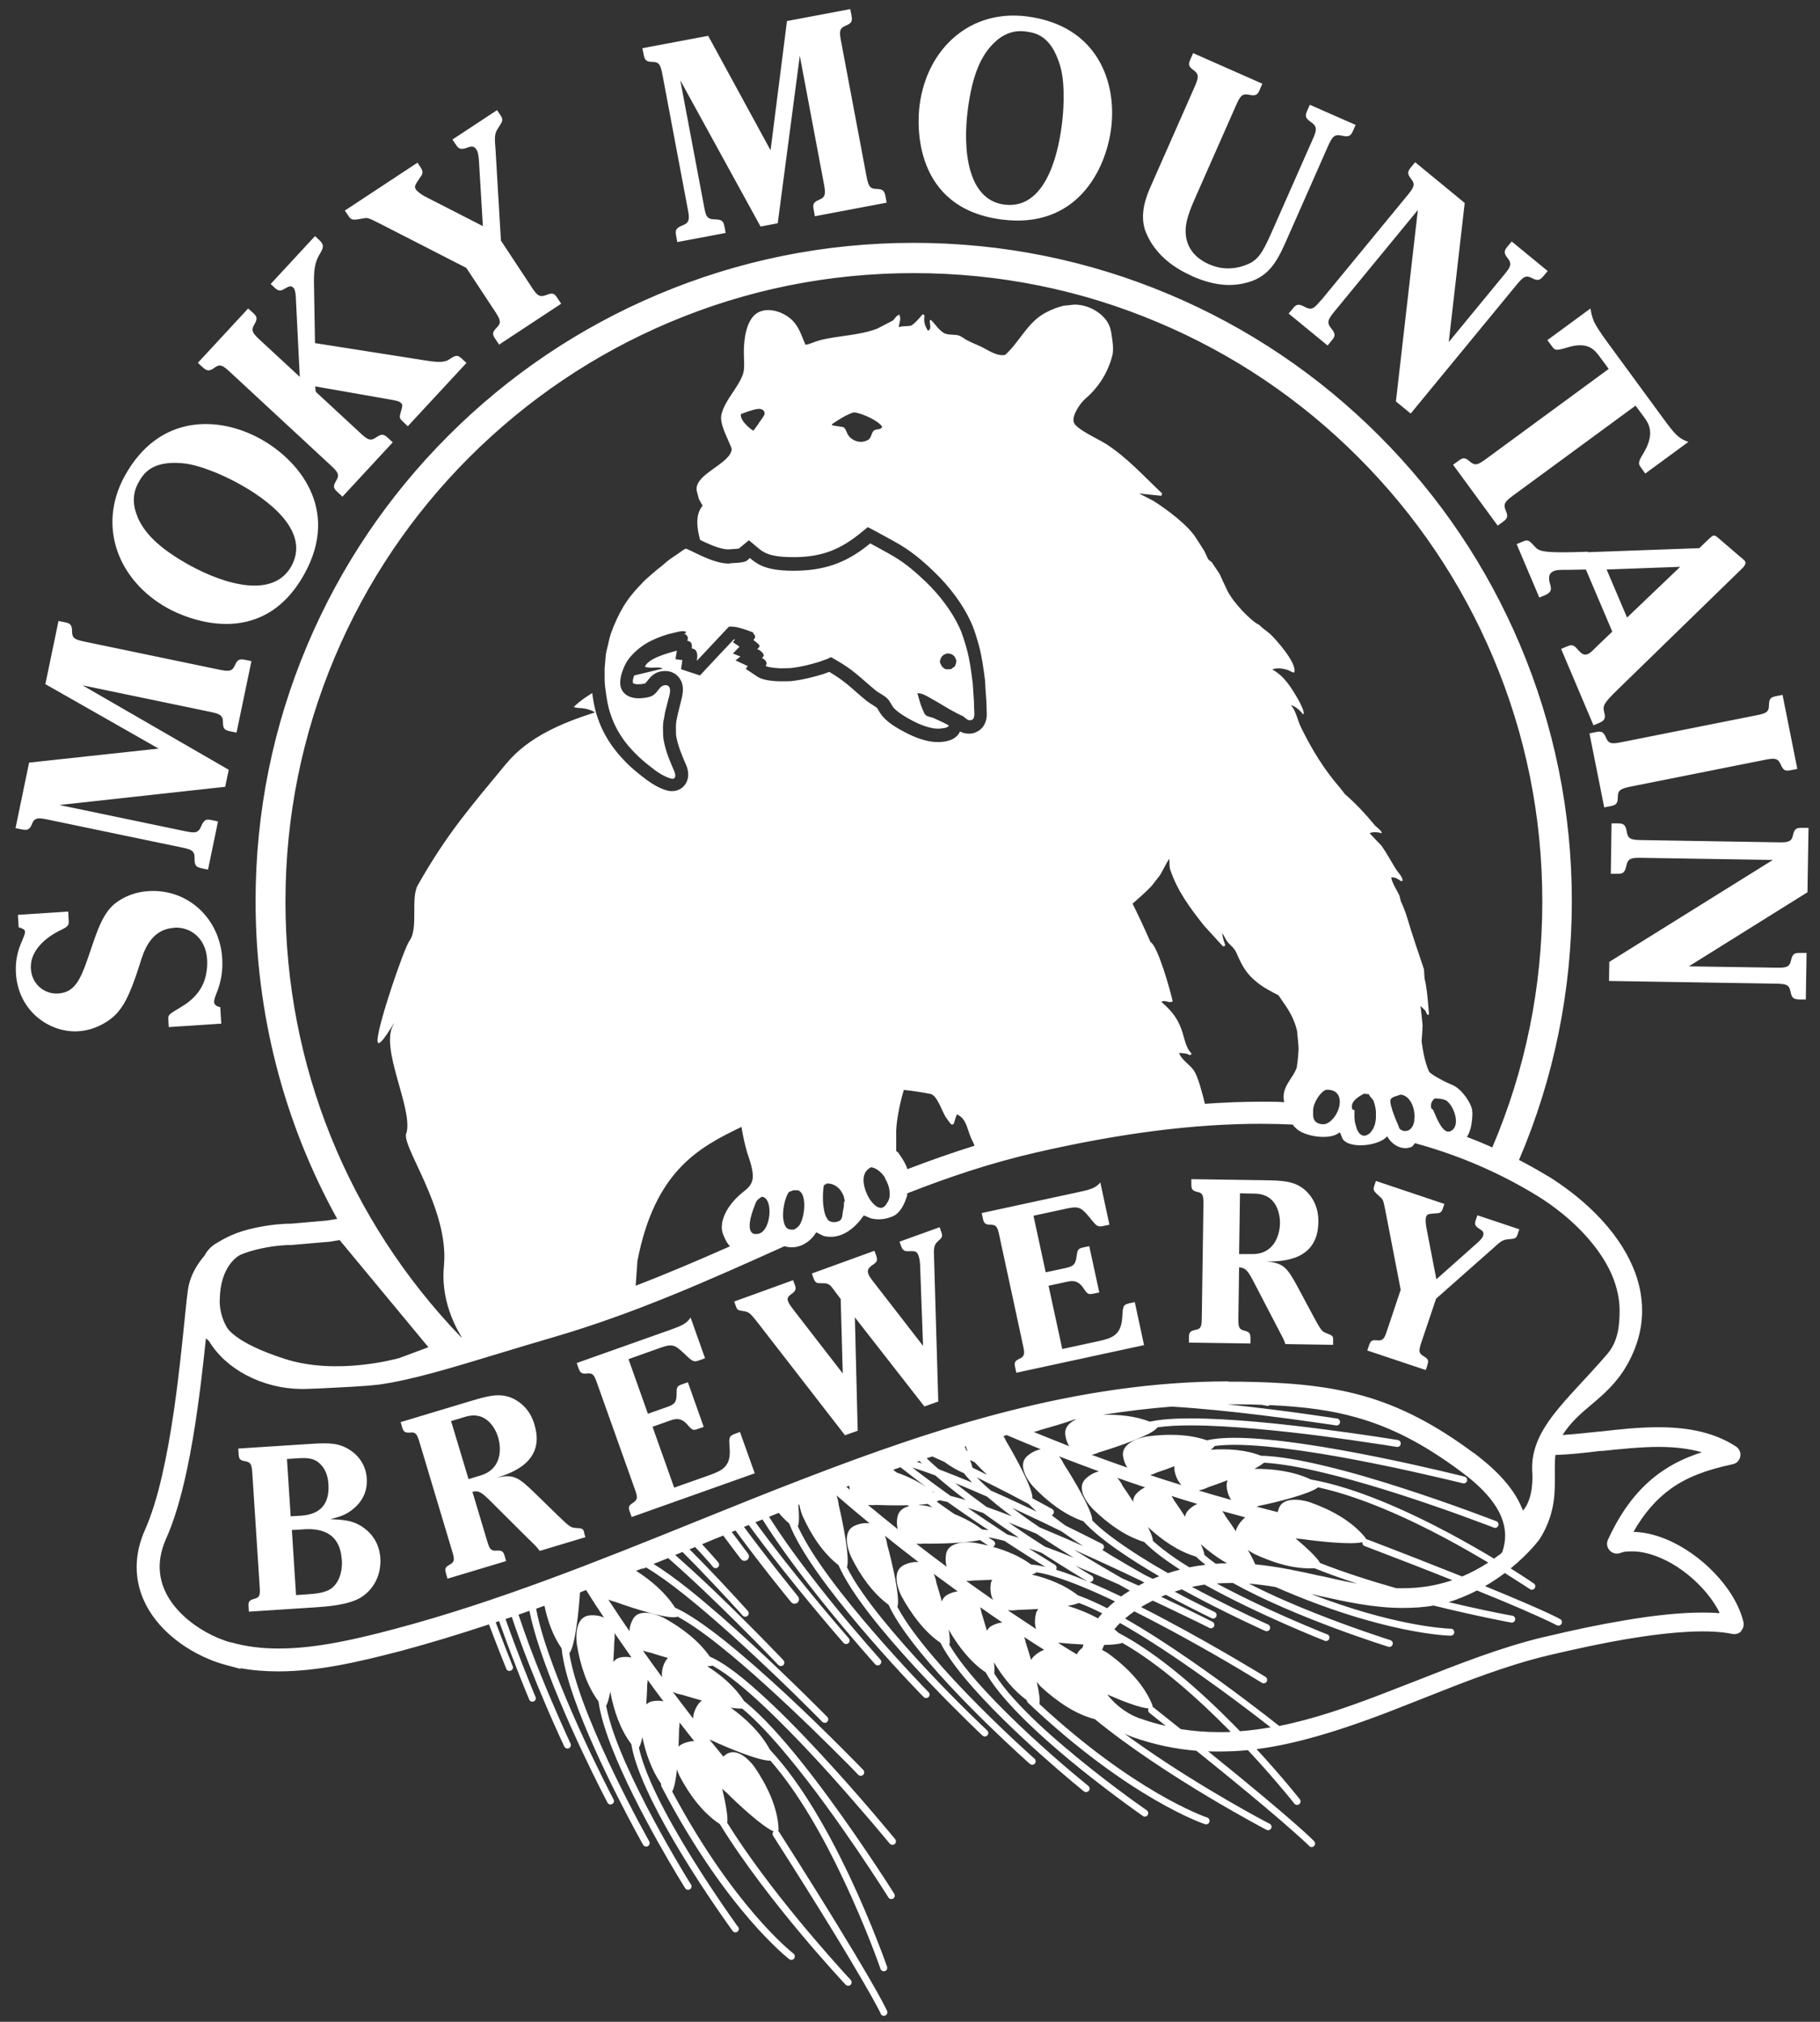 <?xml version="1.0" encoding="UTF-8"?>
<svg xmlns="http://www.w3.org/2000/svg" version="1.1" viewBox="0 0 1219.7 1354.7">
  <rect x="0" y="0" width="1219.7" height="1354.7" fill="#333333" stroke="none"/>
  <defs>
    <style>
      .cls-1 {
        fill: #fff;
      }
    </style>
  </defs>
  <!-- Generator: Adobe Illustrator 28.7.1, SVG Export Plug-In . SVG Version: 1.2.0 Build 142)  -->
  <g>
    <g id="Temp">
      <path class="cls-1" d="M1211.4,597.8l-79.6,49.7,58.5.9c6.6.1,9-.2,10-5,1-4.6,2.6-5,6.5-4.9h3.9c0,0-.5,31.2-.5,31.2h-3.9c-3.9-.1-5.5-.5-6.4-5.4-.9-4.5-2.8-5.1-9.9-5.2l-111.7-1.8.2-12.8,109.6-68.3-88-1.4c-6.6-.1-9.2.2-10.2,5.4-1.1,5.3-3,5.3-6.5,5.3h-3.9c0,0,.5-33.8.5-33.8h3.9c3.5.1,5.5.2,6.3,5.7.9,5,3.2,5.4,10.1,5.5l91.3,1.5c6.6.1,9-.2,10-4.8,1-4.6,2.6-5,6.5-4.9h3.9c0,0-.7,43-.7,43ZM143.7,246.4c4-2.9,5.8-1.4,10.8,3.2l66.8,61.9c5.2,4.8,6.5,6.5,4,10.6-2.6,4.2-1.5,5.4,1.2,7.9l3,2.8,33.7-36.4-3-2.8c-2.7-2.5-4.1-3.3-8-.6-4,2.9-6,1.6-11-3.1l-29.6-27.4-.4-3.6,50.8,8.9c4.1.8,5.4,1,6.6,2.1,1.4,1.3,1.3,1.7-.3,7.3-.8,2.6-.3,3.5,2,5.6l3,2.8,39.3-42.4-3-2.8c-3.3-3-4.2-2.4-9.2.8-3.5,2.1-9.9,1.2-15.5.3l-73.8-11.6-.7-40.6c0-7.1.2-13.4,4.1-19.4,2.4-4.1,2.8-5.9-.5-9l-2.9-2.7-29.7,32.1,2.9,2.7c.7.7,2.9,2.6,5.3,1.1,4.4-2.5,5.3-2.9,7-1.3,1,.9,1.4,3.1,1.6,5.5l2.7,54.2-26.5-24.5c-5.2-4.8-6.4-6.6-3.9-10.7,2.5-4.2,1.5-5.4-1.3-8l-2.9-2.6-33.7,36.4,2.9,2.7c2.9,2.6,4.3,3.4,8.1.7ZM83.6,318.9c23.1-41.9,63.2-40.1,90.8-24.9,25.1,13.8,53.8,46.6,29.7,90.4-28.9,52.4-79.8,29.7-91.6,23.2-33.3-18.4-47.5-54.9-28.9-88.7ZM92.1,346.3c4.5,10.5,13.8,20.7,34.9,32.4,23.8,13.1,56.2,22.5,68.3.6,14.9-27.1-26.2-50.2-35.6-55.4-3.4-1.9-8.6-4.5-15-7.2-7.5-3-15.7-5.9-23.4-6.4-19.7-1.4-25.2,7-28.6,13.2-1.4,2.6-5.7,10.8-.5,22.8ZM243.6,146.3c3-.6,3.7-.1,11.3,3.7l57.6,29.5,19,28.8c3.9,5.9,4.7,7.9,1.4,11.2-3.5,3.5-2.8,4.9-.7,8l2.3,3.4,41.6-27.4-2.3-3.4c-2-3.1-2.9-4.4-7.8-2.4-4.6,1.8-6.3,0-9.9-5.6l-20.4-30.9-3.6-60.7c-.7-8.4-.8-10.9,1.7-14.6,3.2-4.9,3.6-5.6,1.6-8.7l-2.3-3.4-29.9,19.7,2.3,3.4c1.7,2.6,3,3.9,8.3,1.8,2.3-.8,3.8-.9,5.5,1.5.7,1.1,1.2,2.5,1.6,6.4l2.7,44.9-37.9-19.4c-4-2-6.2-4.1-6.9-5-1.4-2.1-.7-3.1,2.7-8.1,1.8-2.3,2.3-3.9.5-6.6l-2.2-3.4-48.7,32.1,2.3,3.4c2.1,3.3,3.1,3.1,10.3,1.8ZM21.4,552.1c1.9-4.5,4.3-4.2,10.8-2.9l89.4,18.6c6.7,1.4,8.9,2.2,8.8,7.3-.2,5.6,1.7,6,5.2,6.8l3.8.8,6.7-32.3-3.8-.8c-3.6-.8-5.4-.9-7.4,3.9-2.1,5.1-4.6,4.7-11.1,3.4l-84-17.5,111.1-12.2,2.4-11.4-98-56.6,85.2,17.7c6.9,1.4,8.9,2.4,8.9,7,0,4.9,1.5,5.4,5.3,6.2l3.8.8,10-47.9-3.8-.8c-3.8-.8-5.4-.7-7.3,3.6-1.9,4.3-4.3,4.2-11,2.8l-89.4-18.6c-6.7-1.4-8.7-2.2-8.7-6.9,0-4.9-1.7-5.5-5.1-6.2l-4-.8-8.8,42.3,75.9,43.2-86.8,9.4-9.1,43.9,4,.8c3.6.7,5.2.7,7.1-3.6ZM437.2,41.5c4.9,0,5.5,2.3,6.8,8.8l16.9,89.7c1.3,6.7,1.3,9.1-3.4,11-5.3,2-4.9,3.9-4.3,7.4l.7,3.8,32.4-6.1-.7-3.8c-.7-3.6-1.2-5.3-6.5-5.3-5.5,0-6.1-2.4-7.3-8.9l-15.9-84.3,53.8,98,11.5-2.2,14.8-112.2,16.1,85.5c1.3,6.9,1.2,9.1-3,10.9-4.6,1.9-4.4,3.4-3.7,7.3l.7,3.8,48.1-9.1-.7-3.8c-.7-3.8-1.4-5.3-6.1-5.4-4.7,0-5.5-2.3-6.8-9l-16.9-89.7c-1.3-6.7-1.3-8.9,3.1-10.7,4.6-1.9,4.4-3.6,3.8-7.1l-.8-4-42.4,8-11,86.6-41.8-76.7-44.1,8.3.8,4c.7,3.6,1.3,5.1,6.1,5.2ZM1076.3,494.3c-1.9-4.5-3.5-4.4-7.1-3.7l-4,.8,9.9,49.6,4-.8c3.6-.7,5.1-1.4,5.1-6.1,0-4.9,2.2-5.7,8.9-7.1l89.3-17.8c6.9-1.4,9.1-1.3,11,3.1,1.9,4.5,3.5,4.4,7.1,3.7l4-.8-9.9-49.6-4,.8c-3.6.7-5.1,1.4-5.1,6.1,0,4.9-2.3,5.6-9,6.9l-89.3,17.8c-6.9,1.4-9.1,1.4-10.9-2.9ZM116.7,621.6c10.7-.7,21.2,6.8,22.1,21.2.3,4.3-.2,11-2.8,16.7-2.7,5.9-7.3,10.9-14.4,15.1-8.3,5-9,5.2-8.8,8.4l.3,5.2,35.2-2.3-.7-11.1c-3.8-.5-4.1-2.9-4.1-3.4-.1-1.7,1.1-4.5,1.2-4.9,3.4-7.8,4.8-16.1,4.2-24.6-1.7-26.1-22.6-46.6-49.7-44.8-7.2.5-15.3,2.9-22.1,8.3-8,6.3-11.9,18.2-15.7,29.3-6.7,19.9-10.1,30.2-22.4,31-9.1.6-17.6-6.1-18.3-16.4-1-15,15.2-23.7,19-25.6,6.3-3,6.6-3.6,6.3-7.7l-.3-5.2-33.7,2.2.5,8.3c2.6.9,4.2,1.4,4.3,3.1,0,1.3-.9,3.4-2.6,7.4-3.7,8.6-3.8,15.8-3.5,20.7,1.7,25.3,22.8,39.7,41.8,38.5,10.7-.7,18.6-5.7,22.7-9.1,7-5.8,11.7-14.5,18.4-35.6,2.7-8.9,7.2-23.5,23-24.6ZM1049.8,233c14.5-4.7,19,1.5,22.7,6.6l5.6,7.6-81.9,60.1c-5.7,4.2-7.5,5-11.1,2-3.6-3.3-5-2.5-8-.3l-3.3,2.4,29.9,40.8,3.3-2.4c3-2.2,4-3.4,2.1-7.7-1.9-4.6-.4-6.1,5.1-10.2l81.9-60.1,5.4,7.3c3.2,4.3,8,10.9,0,24.4-4,6.4-3.6,7.3-1.7,9.9l2.8,3.9,28.9-21.2c-6.4-2.2-8.9-4.9-16.4-15.1l-37.9-51.7c-4.9-6.7-7.5-10.8-9-13.9-1.3-3.2-1.8-5.4-2.3-8.7l-28.9,21.2,3.2,4.3c1.6,2.2,2.3,3.1,9.5.8ZM885.1,201.3c-4.3,5.3-6.1,6.8-10.6,4.4-4.9-2.8-6.2-1.3-8.4,1.4l-2.5,3,26.1,21.4,2.5-3c2.2-2.7,3.5-4.2,0-8.4-3.4-4-2.1-6.2,2.1-11.4l55.9-68-14.7,128.3,9.9,8.1,71-86.3c4.5-5.4,6.1-6.6,10.2-4.5,4.3,2.3,5.6,1.3,8.1-1.7l2.5-3-24.1-19.8-2.5,3c-2.5,3-3.2,4.5-.2,8.2,3.1,3.8,1.9,5.9-2.3,11l-37.2,45.2,10.7-93.2-33.2-27.3-2.5,3c-2.5,3-3.2,4.5-.2,8.2,3,3.7,1.8,5.7-2.4,10.9l-58,70.5ZM616.3,70.4c4.9-37.7,33.7-64.3,71.9-59.4,47.4,6.1,60.5,44.2,56.4,75.3-3.7,28.4-23.6,67.2-73.2,60.8-59.4-7.6-56.9-63.4-55.1-76.7ZM673.1,137.1c30.7,3.9,37.1-42.8,38.5-53.5.5-3.9,1.1-9.7,1.2-16.6.1-8.1-.3-16.8-2.7-24.1-6-18.9-15.8-20.9-22.8-21.8-2.9-.4-12.2-1.4-21.4,7.9-8.1,8-14.2,20.4-17.3,44.4-3.5,26.9-.3,60.5,24.5,63.7ZM798.6,184.9c17.6,7.8,29.2,6.7,38,4.2,15.1-4.4,20.2-15.8,27-31.4l26.4-59.8c2.8-6.2,4.2-8.2,9.2-7,5.3,1.3,6.3-.4,7.7-3.6l1.6-3.6-30.7-13.5-1.6,3.6c-1.5,3.4-2,5.1,2.5,8.1,4.3,3,3.7,5.5,1,11.5l-26.1,59.1c-6,13.6-9.2,20.9-16.6,24.2-13.6,6.1-23.6,1.7-26.9.3-5.4-2.4-12.8-7.2-15-16.9-1.7-8.6.7-15.9,6.5-28.9l26.7-60.5c2.8-6.4,4.2-8.2,8.8-7.2,5,1.1,5.9-.4,7.3-3.8l1.6-3.6-46.4-20.5-1.6,3.6c-1.6,3.6-2,5.1,2,7.9,3.8,2.8,3.2,5.1.5,11.3l-29.2,66.2c-2.6,5.9-8.5,19.3-3.1,31.7,2.9,6.8,10.3,19.7,30.4,28.5ZM1064.1,370l74.7-2.7,5.3-5.1q3.2-3,3.6-3.1c1.1-.5,2-.3,4,1.5l14.4,12.4c.9.6,3.2,2.6,3.5,3.3.7,1.7-1.2,3.7-1.9,4.4l-82.6,80.4c-9.9,9.6-11.2,11.6-10.1,15.7.8,3.3,1.4,5.7-3.3,7.6l-3.8,1.6-21.7-51.2,3.8-1.6c3.4-1.5,4.8-1.1,7.5,2.2,1.6,1.7,3.6,4.1,6.5,2.9,1.6-.7,2.4-1.4,6.7-5.7l9.8-9.4-17.7-41.6-10.5.2c-7.4,0-8.9,0-11.1.9-2.3,1-4.2,3-2.3,9,.9,3.1.9,5.2-3.5,7.1l-3.8,1.6-15.2-35.8,3.8-1.6c3.9-1.7,4.4-1.1,8.8,3.7,2.8,3,6.8,4,35.2,3ZM1076.7,381.6l13.7,32.2,35.6-34-49.3,1.8ZM492.4,960.8c-4.1,1.4-3.9,2.9-3.4,9.8.9,12.1-5,14.8-14,18l-23.2,8.2-14.5-40.8,12.2-4.3c3.5-1.2,7-1.8,11.1,2.8,3.4,4,4,4.1,7.2,2.9l3.8-1.3-10.6-29.9-3.8,1.3c-3.8,1.3-3.8,2.2-3.8,7.2,0,5.5-2.1,6.6-7,8.3l-12.2,4.3-13-36.6,21.9-7.8c8-2.8,9.6-1.4,15.9,4.5,5.2,5,5.9,5.5,9.9,4l3.6-1.3-9.7-27.3c-2.6,4-5.6,5.4-14.3,8.5l-62,22,1.1,3.2c1.1,3,1.9,4.3,5.8,3.8,3.9-.4,4.8,1,6.7,6.4l25.3,71c1.9,5.3,2.2,7-1.1,9.2-3.5,2.1-3.2,3.5-2.1,6.4l1.1,3.2,82.5-29.3-9.9-27.7-3.6,1.3ZM254.9,1044c.7,11.3-4.5,21-12.9,26.3-8.4,5.2-23.2,6.2-30.7,6.7l-44.5,2.9-.2-3.2c-.2-2.9-.1-4.4,3.8-5.4,3.8-1,4-2.5,3.6-8.5l-4.9-75.6c-.4-5.6-.8-7.4-4.7-8.1-4-.6-4.3-1.8-4.5-5.1l-.2-3.4,43.3-2.8c15-1,21.5-1.4,28.8,2.2,4.9,2.4,13.2,8.6,14,20.7.6,9.7-4,16-8.4,19.8-5.4,4.9-11.3,6.2-16,7.4,5.7.3,12,.5,17.4,2.9,5.6,2.6,15.2,9.2,16.1,23.3ZM194.9,1016l6.7-.4c12.9-.8,19.4-7.7,18.5-21.3-.3-4.5-1.6-10.3-6.8-14.5-3.2-2.5-6.8-3.1-13.3-2.7l-7.7.5,2.5,38.4ZM229,1044.9c-1.4-21.8-20.1-20.6-26.7-20.1l-6.7.4,2.8,43.6,7.4-.5c5.8-.4,13.3-1,17.4-4.9,5.1-4.9,6.3-12.1,5.9-18.5ZM663.9,820.6c4,.1,4.6,1.7,5.8,7.2l15.9,73.7c1.2,5.5,1.2,7.2-2.3,8.9-3.7,1.6-3.6,3.1-2.9,6.1l.7,3.3,85.6-18.5-6.2-28.8-3.8.8c-4.2.9-4.2,2.4-4.6,9.3-.7,12.1-6.9,14.1-16.2,16.1l-24,5.2-9.2-42.4,12.6-2.7c3.6-.8,7.2-.9,10.7,4.2,2.8,4.3,3.5,4.5,6.8,3.8l3.9-.8-6.7-31-3.9.8c-3.9.8-4,1.7-4.7,6.6-.7,5.5-2.9,6.3-8,7.4l-12.6,2.7-8.2-37.9,22.7-4.9c8.3-1.8,9.7-.1,15.2,6.4,4.5,5.7,5.1,6.2,9.3,5.3l3.7-.8-6.1-28.3c-3.1,3.7-6.2,4.7-15.2,6.6l-64.3,13.9.7,3.3c.7,3.2,1.3,4.5,5.2,4.5ZM956.4,915c1-2.9,1.4-4.1-2.4-6.3-3.5-2-3.2-4.1-1.4-9.4l9.8-29.1,37.8-33.4c5.2-4.8,6.7-6.1,10.4-6.4,4.9-.4,5.5-.5,6.5-3.5l1.1-3.2-28.1-9.4-1.1,3.2c-.8,2.5-1,3.9,3.1,6.3,1.7,1.1,2.5,2.1,1.8,4.3-.4,1.1-1,2-3.4,4.3l-27.9,24.8-6.7-34.7c-.7-3.7-.5-6.2-.2-7.1.7-2,1.6-2,6.6-2.4,2.4,0,3.7-.5,4.6-3.1l1.1-3.2-45.9-15.4-1.1,3.2c-1,3.1-.4,3.6,4.1,7.7,1.9,1.6,2,2.4,3.4,9.3l10.2,52.7-9.1,27.2c-1.8,5.5-2.7,7.1-6.6,6.7-4-.5-4.6.7-5.6,3.6l-1.1,3.2,39.2,13.1,1.1-3.2ZM837.8,900.2l-41-.6v-3.2c0-3.2.3-4.5,4.3-5.3,3.9-.7,4.2-2.4,4.3-8.2l1.1-75.9c0-5.7-.2-7.6-4-8.3-3.8-.9-4.1-2.2-4.1-5.4v-3.2s48.3.7,48.3.7c11.8.2,20.3.3,27.3,6.1,9.7,8.2,9.6,19.1,9.5,22.2-.4,25.9-24.5,26.2-35,26.2,11.5.8,14.1,3.9,21.3,17.3l10.5,19.6c4.9,9,5.5,9.9,8.6,11.1,4.1,1.5,4.6,2,4.5,4.6v3.2c0,0-32-.5-32-.5-1-3.1-1.5-3.9-5.2-10.9l-15.5-29.8c-4.3-8.3-5.7-10.4-10.3-10.7l-.5,34.1c0,5.7.2,7.4,4,8.3,3.8.9,4.1,2.2,4.1,5.4v3.2ZM830.4,840.3h8.6c13.5.3,18.6-10.8,18.8-20.8,0-4.2-1.1-19.4-16.8-19.7l-10-.2-.6,40.6ZM574.8,958.5l-1.9-75.8,46.6,59.7,9.3-3.3-2.8-95.3c-.3-7.1-.3-9.5,2.4-11.9,2.8-2.6,3.6-3.2,2.4-6.4l-1.1-3.2-26.9,9.7,1.2,3.2c.3.9,1.2,3.3,4.1,3.2,5.3-.2,6.3-.2,7.5,3.1.6,1.7.9,4,1,5.6l2,54.7-32.4-41.8c-2.1-2.7-3.7-4.7-4.3-6.5-1-2.7.6-4.3,2.7-5.8,3.2-2,3.7-3.2,2.6-6.4l-1.2-3.2-41.9,15.2,1.1,3.2c.6,1.5,1.4,3.4,3.7,3.3,5.2,0,6.5-.1,9.1,3.4l5.4,7.2,1.4,49.9-32.9-42.5c-2.5-3.3-3.3-4.5-3.8-6-.8-2.1.3-3.2,2.1-4.6,3.4-2.3,3.4-3.8,2.5-6.2l-1.2-3.2-39.5,14.3,1.2,3.2c.9,2.6,1.5,2.7,4.9,3.2,3.6.6,4.2.7,9.9,8l58.3,75.2,8.7-3.1ZM391.4,1026.9l.9,3.1-30.6,9.2c-1.9-2.6-2.6-3.3-8.3-8.8l-23.8-23.7c-6.6-6.6-8.6-8.2-13-7.1l9.8,32.7c1.6,5.4,2.4,7,6.4,6.7,3.9-.3,4.6.8,5.5,3.9l.9,3.1-39.3,11.8-.9-3.1c-.9-3.1-1.2-4.4,2.4-6.3,3.4-1.9,3.3-3.5,1.6-9.1l-21.8-72.7c-1.6-5.4-2.5-7.2-6.3-6.7-3.9.3-4.6-.8-5.5-3.9l-.9-3.1,46.2-13.9c11.3-3.4,19.4-5.8,27.8-2.5,11.7,4.9,14.9,15.3,15.7,18.2,7.5,24.8-15.5,32.4-25.4,35.5,11.2-2.7,14.6-.5,25.5,10.1l15.9,15.5c7.4,7.1,8.3,7.8,11.6,8,4.4.2,5,.5,5.7,3ZM333.8,963c-1.2-4-6.9-18.2-21.9-13.7l-9.6,2.9,11.7,38.9,8.2-2.5c12.9-3.9,14.4-16,11.6-25.6ZM1166.9,1093c-1.5,1.6-3.9,2.3-6.1,1.8-14.6-3.1-38.8-1.9-70.9,3.5-15.3,2.6-32.4,6.2-52.3,10.9h0c-28.1,6.7-56.5,17.9-83.9,28.8-8.2,3.2-16.6,6.6-25,9.8-40.1,15.3-66.6,21.7-86.6,24.2,17.6,19.1,29,33.6,29,33.6.8,1,.6,2.5-.4,3.3s-2.5.6-3.3-.4c0,0-.3-.4-.8-1s-1.4-1.7-2.4-3c-2.1-2.6-5.2-6.3-9.1-10.8-5-5.9-11.4-13.1-18.8-21-7.3.7-13.7.9-19.7.9h0c-2.3,0-4.6,0-6.9-.1,60.2,48.6,70.8,60,71,60.2.9.9.8,2.4-.1,3.3-.9.9-2.4.8-3.3-.1h0s-.1-.2-.1-.2c-.1-.1-.3-.3-.6-.6-.6-.6-1.5-1.4-2.9-2.7-2.8-2.6-7.5-6.8-15.1-13.4-11.4-9.8-29.2-24.7-56.8-46.9-14.6-1.2-28.6-4.2-42.5-9.1h0c-1.9-.7-3.7-1.4-5.6-2.3,38.1,28.1,82.2,52.4,94.1,58.7,2,1.1,3.1,1.6,3.1,1.6,1.1.6,1.6,2,1,3.1-.6,1.1-2,1.6-3.1,1,0,0-67.7-35.4-115.1-74.2-13.1-3.3-25.4-11.9-35.9-21.5-1-1-2.1-2.2-3-3.5,1.5,6.5,2.3,12.2,1.8,14.9,63.4,58.7,109.7,75.1,112.3,76h.1c1.2.4,1.9,1.8,1.5,3-.4,1.2-1.7,1.9-2.9,1.5-.3,0-50.3-16.7-118.7-81.4-.5-.4-.7-1-.7-1.6-8.9-6.5-16.3-15.7-22.1-25.5.4,3.2.5,5.9.2,7.5,3.4,5.4,8,11.4,13.6,17.5,9.5,10.5,21.5,21.6,33.6,31.8,24.1,20.5,48.5,37.9,53.9,41.6.7.5,1.1.8,1.1.8,1.1.7,1.3,2.2.6,3.2-.7,1.1-2.2,1.3-3.2.6,0,0-18.8-13.1-40.9-30.8-22-17.7-47.2-40-60.3-58.8-1.5-2.2-2.9-4.4-4.1-6.6-10.1-6.8-18.4-17.4-24.8-28.6.7,4.5,1,8.1.4,10,2.8,4.8,6.5,10.1,10.8,15.5,7.9,9.9,17.8,20.6,28,30.6,20.4,20.2,41.9,38.3,50.5,45.4,2.4,2,3.8,3.1,3.8,3.1,1,.8,1.2,2.3.4,3.3-.8,1-2.3,1.2-3.3.4,0,0-50-40.2-79.5-75.5-7-8.4-12.9-16.6-16.6-24-10.8-7.4-19.5-19.2-26.1-31.2-3.3-6.4-6-16.8,1.1-20.7,2.9-1.5,6.7-2.6,10.3-2.2-7.6-5.8-15.1-11.7-22.6-17.7.7,1.7,1.3,3.7,1.6,6.1,3,10.8,8.9,35.8,6.8,41.6,2.7,5,6.2,10.6,10.5,16.4,7.7,10.5,17.4,21.8,27.5,32.7,20.2,21.7,41.6,41.5,50.1,49.2,2.4,2.2,3.8,3.4,3.8,3.4,1,.8,1,2.3.2,3.3-.8,1-2.3,1-3.3.2,0,0-49.9-44-78.6-81.4-6.9-9-12.6-17.5-16.1-25.2-10.6-7.8-19-19.7-25.1-32.1-3-6.6-5.3-17,1.8-20.6,2.9-1.5,6.8-2.4,10.6-1.9-7.5-6.1-14.9-12.4-22.2-18.7.7,1.8,1.2,3.9,1.5,6.5,2.6,10.8,7.6,35.5,5.5,41.6,2.6,5.3,6.2,11.2,10.6,17.4,7.7,11.1,17.7,23.2,28,34.9,20.6,23.4,42.7,45,51.5,53.4,2.5,2.4,3.9,3.7,3.9,3.7.9.9,1,2.3.1,3.3-.9.9-2.3,1-3.3.1,0,0-17.5-16.5-37.9-38-20.4-21.6-43.5-48.1-54.9-68.8-1.4-2.6-2.6-5-3.7-7.4-10.4-8.1-18.4-20.4-24.1-33.1-.9-2.2-1.7-4.9-2.1-7.5-.2,0-.5.2-.7.3.6,6.5.7,12.1-.3,14.3,2.4,5.3,5.7,11.2,9.6,17.4,7.2,11.3,16.4,23.6,26.1,35.5,19.3,23.8,40,45.8,48.2,54.4,2.4,2.5,3.7,3.8,3.7,3.8.9.9.9,2.4,0,3.3-.9.9-2.4.9-3.3,0,0,0-16.5-16.8-35.5-38.7-19.1-21.9-40.7-49-51.2-69.9-1.3-2.7-2.5-5.3-3.4-7.7-2.5-2.1-4.8-4.5-7-7.1-2.2.9-4.3,1.7-6.5,2.6,9.5,15.1,21.6,31.5,33.3,46.4,16.6,21.2,32.4,39.2,38.6,46.2,1.8,2,2.7,3.1,2.7,3.1.9.9.8,2.4-.2,3.3-.9.9-2.4.8-3.3-.2,0,0-15.8-17.5-34.4-40.6-13.9-17.3-29.4-37.7-41.1-56.4-1.6.6-3.1,1.3-4.7,1.9,24.3,33.3,52.8,66.5,60.5,75.4,1.3,1.5,2,2.3,2,2.3.8,1,.8,2.4-.2,3.3-1,.8-2.4.8-3.3-.2,0,0-34.7-39.5-63.5-79-1.1.4-2.1.9-3.2,1.3,16.5,22.2,31,40.2,35.1,45.2.7.9,1.1,1.4,1.1,1.4,1,1.3.9,3.1-.4,4.2-1.3,1-3.1.9-4.2-.4,0,0-17.4-21-37.3-48-.8.3-1.7.7-2.5,1,4,5.4,7.2,9.5,9,12,1.2,1.6,1.9,2.5,1.9,2.5,1,1.3.8,3.2-.5,4.2-1.3,1-3.2.8-4.2-.5,0,0-4.7-6-11.9-15.8-4,1.6-8.1,3.2-12,4.9-.7.3-1.5.6-2.2.9,6.9,7.4,10.9,12.2,10.9,12.2.8,1,.7,2.5-.3,3.3-1,.8-2.4.7-3.3-.3l-.3-.4c-.2-.3-.5-.6-.9-1.1-.8-1-2.1-2.4-3.7-4.2-1.9-2.1-4.2-4.7-7-7.6-1.3.5-2.5,1-3.8,1.5,2.6,2.6,5.2,5.2,7.6,7.7,18.4,18.8,31.4,33.6,31.5,33.6.8,1,.8,2.4-.2,3.3-1,.8-2.4.8-3.3-.2,0,0-.8-.9-2.3-2.6-1.5-1.7-3.7-4.1-6.5-7.1-5.5-6-13.4-14.4-22.5-23.8-2.9-2.9-5.9-6-9-9.1-1.6.7-3.3,1.3-4.9,2,8.7,7.7,17.5,15.8,25.9,23.8,25.4,24.3,46.6,46.7,46.6,46.7.9.9.8,2.4,0,3.3-.9.9-2.4.8-3.3,0,0,0-.7-.8-2.1-2.2-1.4-1.4-3.4-3.5-5.9-6.1-5.1-5.2-12.2-12.5-20.5-20.7-13.3-13.2-29.7-29-45.4-42.7-3.3,1.3-6.6,2.6-9.8,3.9,7.1,4.4,15.2,10.3,23.9,17.2,13.5,10.8,28.3,23.9,42,36.5,27.4,25.3,50.5,48.8,50.5,48.8.9.9.9,2.4,0,3.3-.9.9-2.4.9-3.3,0,0,0-.8-.8-2.3-2.3-1.5-1.5-3.7-3.7-6.4-6.4-5.5-5.5-13.2-13.1-22.2-21.7-18-17.2-41.1-38.5-61.2-54.5-9.7-7.8-18.8-14.3-26.1-18.6-.2.2-.5.4-.7.5-.7.3-1.4.4-2.3.4-1.2.5-2.4,1-3.6,1.4,10.3,6.6,19.9,14.9,26.1,24.7,8.8,3.9,20,11.7,32.3,21.4,13.7,10.9,28.7,24.2,42.6,37.1,27.8,25.9,51.2,50.2,51.2,50.2.9.9.9,2.4,0,3.3-.9.9-2.4.9-3.3,0,0,0-.8-.8-2.3-2.4-1.5-1.6-3.7-3.8-6.5-6.6-5.6-5.6-13.4-13.4-22.6-22.3-18.3-17.7-41.6-39.4-62-55.6-10.4-8.3-20.1-15-27.7-19.1-4.8,2.5-30.7-5.8-41.5-9.8-1.8-.4-3.4-1-4.9-1.6,4.6,7.1,9.3,14.1,14.1,21.1.2-2.9,1.1-5.8,2.4-8,3.7-6.9,14.1-4.1,20.6-.9,11.9,6.5,23.4,15.2,30.9,26,4,1.7,8.3,4.3,13,7.6,6,4.2,12.4,9.5,19.2,15.6,13.6,12.1,28.3,27.1,41.9,41.8,27.2,29.3,50.1,57.3,50.1,57.3.8,1,.7,2.5-.3,3.3-1,.8-2.5.7-3.3-.3,0,0-1.1-1.3-3.1-3.7-2-2.4-4.9-5.8-8.5-10.1-7.2-8.4-17.2-20-28.4-32.5-22.5-24.9-50.2-53.4-70.3-67.6-3-2.1-5.9-3.9-8.5-5.4-.8.3-2,.5-3.6.4,9.8,6.2,18.8,14,24.7,23.3.5.4,1,.8,1.5,1.2,5.6,4.6,11.6,10.5,17.8,17.2,12.4,13.4,25.6,30.2,37.6,46.6,24.1,32.8,43.8,64.2,43.8,64.2.7,1.1.4,2.5-.7,3.2-1.1.7-2.5.4-3.2-.7,0,0-.5-.8-1.5-2.4-1-1.6-2.4-3.8-4.3-6.7-3.7-5.7-9-13.7-15.2-22.9-12.6-18.5-29.3-42-45.9-62-10.9-13.2-21.7-24.9-31.1-32.6-1.9.1-4.6-.1-7.7-.6,10.6,7.6,20.4,17.2,26.3,28.2,21,22.3,39.3,55.2,53,84,15.8,33.4,25.5,61.4,25.5,61.4.4,1.2-.2,2.5-1.4,2.9-1.2.4-2.5-.2-3-1.4,0,0-.1-.4-.4-1.2-.3-.8-.7-2-1.3-3.6-1.1-3.1-2.8-7.6-5-13.2-4.4-11.1-10.7-26.3-18.6-42.9-12.7-26.9-29.6-57.2-48.5-78.7-7.1.4-29.5-8.9-39.2-13.5-.6-.2-1.1-.4-1.6-.6,3.1,3.8,6.2,7.6,9.3,11.4.6-.6,1.3-1.1,2-1.6,6.6-4.4,14.6,2.7,18.9,8.6,8.5,12.5,15.5,27.1,16.1,41.5,0,.6,0,1-.3,1.3.2.2.4.4.6.6,63.7,100,72.3,119.7,72.4,120,.5,1.2,0,2.5-1.2,3.1-1.2.5-2.5,0-3.1-1.2h0s0-.2,0-.2c0-.2-.2-.4-.4-.8-.3-.7-.9-1.8-1.8-3.5-1.8-3.4-4.8-8.9-9.9-17.6-10.1-17.4-28.1-47.3-60-97.2-.6-1-.4-2.2.4-2.9-7.2-2.8-24.3-18.6-31.6-26-1.1-.9-2.1-1.7-2.9-2.6,2.2,9.1,4,18.6,3.4,22.9,27.7,44.5,70,91.3,80.3,102.6,1.5,1.7,2.4,2.5,2.4,2.6.9.9.8,2.4,0,3.3-.9.9-2.4.8-3.3,0,0,0-52.3-55.5-84.4-107.7-11.3-7.4-20.3-19.5-26.9-32.1-.7-1.4-1.3-2.9-1.8-4.5-.7,6.7-1.8,12.4-3.2,14.8,40.8,76.3,79.1,106.9,81.3,108.6h0c1,.9,1.2,2.3.4,3.3-.8,1-2.2,1.2-3.3.4-.2-.2-42.1-32.2-85.6-115.7-.3-.5-.3-1.1-.2-1.7-6.2-9-10.3-20.2-12.6-31.4-.6,3.2-1.4,5.7-2.3,7.1,1.5,6.8,4.3,14.8,8,23.2,5.7,13,13.4,27.1,21.3,40.4,15.9,26.7,32.7,50.3,36.4,55.5.5.7.8,1,.8,1,.8,1,.5,2.5-.5,3.2-1,.8-2.5.5-3.2-.5,0,0-38.4-52.5-57.8-95.2-4.9-10.9-8.7-21.2-10.1-30-7.4-9.7-11.8-22.5-14.1-35.2-.8,4.4-1.7,7.9-2.8,9.5,1.2,6.1,3.2,13.2,5.9,20.6,4.3,11.9,10.2,24.9,16.5,37.5,12.5,25.2,26.4,48.5,32,57.7,1.6,2.6,2.5,4,2.5,4,.7,1.1.4,2.5-.7,3.2-1.1.7-2.5.4-3.2-.7,0,0-32.9-52.3-49.4-94.9-4.3-11.1-7.5-21.5-8.7-30.3-7.9-10.6-12.3-24.6-14.5-38.2-1-7.1-.2-17.9,7.7-19.3,3.2-.5,7.2-.2,10.5,1.4-4.1-6.1-8.1-12.3-12-18.5-1.4.5-2.8,1-4.1,1.6-.7,11.6-3.2,36-7.1,40.7,1,6.8,3.1,14.7,5.9,23.2,4,12.3,9.6,25.8,15.4,38.9,11.7,26.1,24.7,50.4,29.9,59.8,1.5,2.7,2.3,4.2,2.3,4.2.6,1.1.2,2.5-.9,3.2-1.1.6-2.5.2-3.2-.9,0,0-30.7-54.3-46.2-98.3-4.3-12.3-7.5-23.9-8.4-33.3-5.7-8.2-9.4-18.3-11.5-28.6-1.9.7-3.8,1.4-5.6,2,1.1,5.9,2.8,12.4,4.9,19.3,4,12.9,9.4,27.2,15.2,40.9,11.5,27.5,24.4,53.2,29.5,63.2,1.5,2.9,2.3,4.4,2.3,4.4.6,1.1.2,2.5-1,3.1-1.1.6-2.5.2-3.1-1,0,0-30.3-57.6-45.5-103.7-2.9-8.8-5.3-17.2-6.8-24.8-2.4.9-4.9,1.7-7.3,2.6,2.3,6.8,4.7,13.7,7.2,20.5,10.1,27,21.3,51.9,25.7,61.6,1.3,2.8,2,4.3,2,4.3.5,1.2,0,2.5-1.1,3.1-1.2.5-2.5,0-3.1-1.1,0,0-21.2-44.8-35.2-86.9-1.4.5-2.8,1-4.2,1.4,7.8,22.1,15.4,40.7,18.5,48.4,1,2.5,1.6,3.8,1.6,3.8.5,1.2,0,2.5-1.2,3-1.2.5-2.5,0-3-1.2,0,0-9.2-21.7-19.2-49.7-.3-.9-.7-1.9-1-2.9-.8.3-1.5.5-2.3.8,4.7,12.5,8.5,22.1,10.3,26.6.7,1.8,1.1,2.8,1.1,2.8.5,1.2,0,2.5-1.3,3-1.2.5-2.5,0-3-1.3,0,0-4.9-12-11.6-29.7-19.9,6.6-40,12.7-60.1,18.1h0s-.5.1-.5.1c-25.9,6.7-53.4,13.3-80.6,13.3h0c-9,0-17.5-.7-25.6-2.2l.6.6-10.8-2.9c-9.9-2.7-20.2-7.6-29.2-13.9-10.7-7.6-18.8-16.6-23.9-26.7-4-7.9-6-16.2-6-24.8,0-8.3,1.9-16.8,5.7-25.2h0c4.1-9.3,8-21.5,11.4-36.5,2.9-12.6,5.6-27.4,8-44.1,3.2-22,5.3-43.2,6.9-58.7.6-5.6,1.1-10.5,1.5-14.4.5-4.5.9-7.6,1.4-9.8,1.5-6.7,4.9-13.2,10-19.3.1-.1.2-.3.4-.4.5-.9,1-1.8,1.6-2.7,1.7-2.3,3.7-4.2,6-5.6l.9-.5c2.8-1.7,5.8-3.4,9.6-5.1,4.7-2.1,9.9-3.7,16.4-5.1,11.4-2.4,20.1-2.7,23.3-2.7s.4,0,.5,0l24-2.1,6.8-1.1c-35.7-64.5-54.7-137.4-54.7-212.9,0-59.6,11.7-117.3,34.7-171.7,22.2-52.5,54-99.7,94.5-140.2,40.5-40.5,87.7-72.3,140.2-94.5,54.4-23,112.1-34.7,171.6-34.7s117.3,11.7,171.7,34.7c52.5,22.2,99.7,54,140.2,94.5,40.5,40.5,72.3,87.7,94.5,140.2,23,54.4,34.7,112.2,34.7,171.7s-11.9,118.6-35.4,173.4c6.8,3.5,13.5,7.3,20.1,11.3h.1c7.9,5,19.8,13.2,31.4,24.9,11.3,11.4,19.6,23.4,24.8,35.7,4.1,9.6,6.1,19.4,6.1,29.1,0,12.5-3.5,24.9-10.3,36.7-6.9,12-15.7,19.5-23.5,26.1-7.5,6.3-14,11.9-19.5,20.5,7.8-.5,16-1.4,24.6-2.3h.6c12-1.4,25.6-2.9,38.9-2.9,21.9,0,38.5,4.1,52.1,12.9,2.2,1.5,3.4,4.1,2.9,6.7-.5,2.6-2.5,4.7-5.1,5.2-18,3.8-30.8,8.8-41.3,16.3-9.8,7-18.1,16.5-25.2,29,11.1.3,23.1,4.3,34.9,11.7,11.1,7,21.2,16.5,28.5,26.9,5.1,7.3,8.6,14.7,10.3,21.8.5,2.2-.1,4.5-1.7,6.1ZM479.9,1183.2s0,0,0,0c0,0,0,0,0,0h0ZM465.2,1166.6c-3.3-4.2-6.6-8.3-9.8-12.5,0,1.3,0,2.7-.3,4.2,0,3.1-.2,7.4-.4,12,.5-.5,1.2-1,1.9-1.4,2.4-1.3,5.5-2.2,8.6-2.3ZM450.8,1133.5c4.5,6,9.1,12,13.7,18,.1-3.6,1.7-7.2,3.6-9.8.7-1,1.5-1.7,2.4-2.2-5-1.4-9.7-2.8-13-3.8-2.7-.5-4.9-1.2-6.7-2.1ZM444.7,1140.1c-3.6-4.8-7.2-9.6-10.7-14.5,0,1.1-.1,2.2-.3,3.5,0,3.4-.3,8-.6,13,1.1-1.1,2.4-1.8,4.1-2.2,2.3-.4,5-.5,7.6.1ZM430.8,1105.9c4.2,6,8.5,12,12.9,17.9-.5-3.9.6-7.9,2.3-10.8.5-.8,1-1.5,1.6-2.1-4.6-1.3-8.9-2.6-11.9-3.6-1.8-.3-3.4-.8-4.8-1.3ZM411,1113.6c1.2-1.6,2.9-2.7,5.1-3.1,2.1-.4,4.6-.4,7.1.1-3.8-5.5-7.6-10.9-11.4-16.4.2,1.9.2,4.1-.2,6.6,0,3.3-.3,7.9-.6,12.9ZM309.3,895.9c-6.8-11.3-13.7-28.1-11.8-47.7,3.8-38.6-30-81.8-25-89.4,4.1-16.6-18.2-56.7-8.8-72.3,3-6.2-10.6,19.1-10.7,10.7-.1-9.8,17.9-62.2,21.4-66.8,6.2-8.4.6-28.4,5.6-37.3,19.8-34.9,35.5-52.6,59-81.1,15.2-18.5,38.3-27.8,59.6-34.6,0,0,0,0,0-.2-4.1-2.4-8.1-2.7-11.6-2.9,0,0-2.4-.4-2.4-.5,0-.6.9-.5.9-1.1,3.6-3.2,7.4-5.9,11.4-8.3.5,4.1,1.2,8.1,2.3,12.2,3.8,13.9,11.1,25.5,22.7,36.5,3.6,3.4,7.3,6.3,11.4,9.4,4.3,3.2,8.5,5.5,12.8,6.9,1.5.5,2.9.7,4.2.7,3.8,0,7.1-1.7,9.1-4.8,2.3-3.5,2.4-8.1.4-12.8l-.3-.6c-2.8-6.5-5.2-12.2-6.4-19.1-.1-.8-.1-2.1-.1-3.4,0-1,0-2.1,0-3.1,0-.9.1-2.3.3-2.9v-.5c.1,0,.9-4.3.9-4.3l2.1-8.4.2-.8c.9-3.6,2.3-9-.4-13.8-2.1-3.8-5.9-6-10.3-6s-7.5,1.6-10,4.3c-.8.9-1.5,1.7-2.1,2.5-.4.5-1,1.2-1.3,1.5-.5.2-1.9.4-2.8.5-.6,0-1.3.1-1.9.1-2,0-3.3-.5-3.5-.9-.3-.9,0-2.9.8-5,6.4-1.5,12.8-3.1,19.2-4.6-.4-.2-.8-.3-1.2-.5-3.2-.8-6.5.6-10.8-.7,1.9-5.2,13.1-8.6,21.3-10.8h.1s-.9,5.7-.9,5.7l4.6.6-.9,6.1,7.2,2.4.7.2,4.8,1.6,3.9-4.2c6.2-6.6,12.4-13.3,18.7-19.9,0,0,.1,0,.2,0,.2,0,.5,0,.7,0l-1.4,1.8,4.4,3-4.4,4.6,5,2-3.3,2.6,8.2,3.8-1.3,1.9,7.8,5.2c4.6,3.1,14.4,3.1,15.5,3.1s.8,0,1.1,0c.8,0,1.6,0,2.3,0,1.6,0,3.3,0,5.2-.3,7.3-.9,13.8-2.7,19.2-4.3h.2s3.8-1.4,4.6-1.7l.9.5c3.5,2.1,6.9,4.4,9.9,6.8,2.5,1.9,4.9,4.1,7.2,6.1,2.2,1.9,4.4,3.9,6.8,5.8,1.5,1.2,3,2.1,4.4,3,1.1.7,2.2,1.4,2.8,1.9.2.2.7,1.1,1,1.6.8,1.4,2,3.3,3.7,5.1,4,4.1,8.9,6.9,13.6,9.4,4.7,2.5,13.7,6.8,22.1,6.8s1.2,0,1.8,0c3.2-.2,10.6-.8,13.5-7.1,1.5.9,3.5,1.5,5.9,1.5s4-.5,5.8-1.5c4.9-2.6,6.4-8,6.2-12.1l-.3-8.7c-.3-4-.6-8-.8-12.1v-.2s0-.6,0-.6c-1.1-8.4-2.1-16.3-4.2-24-1.4-5-3-10.7-5.6-16.2-5.2-11.2-13.8-22.9-24.2-32.9-5.7-5.5-13.4-12.5-22.7-18.1-5.4-3.2-16.5-9.1-16.6-9.2l-5.3-2.8-4.7,3.8c-13.8,11.3-25.9,15.9-43,16.3-.9,0-1.8,0-2.7,0-15.8,0-19.8-3.3-23.6-6.5l-5.7-4.8-5.7,4.7c-.4.3-.8.7-1.1.9-.8.1-2.6.3-6.8.5-.1,0-.3,0-.4,0-5.4,0-13.7-3.9-18.7-6.3-2.1-7.5-3.5-17.1,1.7-22.9-.9-1.6-1.8-3.1-2.6-4.7-.4-1.4-.7-2.8-1.1-4.3-3.7-11.4,20.6-18.2,23-27.9.4-1.7-.5-3-1-4.1-2.1-5.5-7.1-14.1-5.7-20.2,2.2-9.5,11-17.6,14.3-26.7,1.2-3.4.9-7.6.8-10.7-.5-9.7.6-21.6,5.9-28,7.5-8.9,22.6-3.3,28.4,4.5,3.2,4.2,4.6,9,6.9,14.2,2.9-.3,6.4-2.2,9.6-3,12.3-3.2,26.2-3.1,38.5-7.8,3.5-1.8,7-3.6,10.4-5.4,1.3-1,2.5-3.7,4.4-3.9,1.5,2.9-.3,5.6-.3,8.2,0,0,0,0,.1.1,2.5-.9,5.1-.4,7.9-1,1.9-.5,6.5-5.9,7.8-7.5.2,0,.5,0,.7,0,.2.3.4.5.7.8-.9,3.9.6,7.6,2.3,10.1,3-1.2.6-5.3,1.4-7.1.2,0,.4,0,.6-.1,2.8,2.7,5.2,6.7,8.6,8.7,2.3,1.4,6.6,1,9.3,1.5,2,.4,3.9,2,5.6,3,3.4,1.9,7,3.2,10.1,4.7,4.3,2,10.4,6.6,16.1,5.5,9.2-8.2,14.4-20.5,25.1-27.1,4.1-2.5,9.2-4.7,14.4-5.9,2.3-.2,4.7-.5,7-.7,10,0,19.7,6.2,23.1,13.6,1.5,3.3,1.7,6.5,2.3,10.6.4,2.9.7,6.5,0,9.7-3.1,12.3-9.9,22.2-18.4,29.4-2.6,2.2-9.2,11-7.4,15.8,1.7,4.4,16.5,11.1,21.1,14,14.5,9.2,25.8,22,38,33.4-.2.5-.3,1-.5,1.6-4.9-.5-9.8-1-14.7-1.5,0,0,0,0,0,.1,3.1,1.6,6.2,3.1,9.2,4.7,8.8,5.5,23.3,16.3,28.6,24.8,2,3,3.9,6.1,5.8,9.1.8,1.7,1.6,3.4,2.4,5.2.3.5,2.4,2.1,2.4,2,1.8,2.6,3.5,5.2,5.3,7.9,1.7,3.7,3.4,7.5,5.2,11.2,3.7,7.7,15.7,20.4,21.5,23.1.3.3.5.5.8.8,2,1.9,4.4,3.4,6.4,5.2,3.4,3.1,18.1,19.4,16.2,25.6,0,0-.1.2-.2.2-1.4,0-2.7-1.2-4-1.6-3.2-1.1-6.9-1.6-10.3-.6,0,.1,0,.2,0,.3,8.2,4.7,12.8,12.5,17.5,20.7.7,1.3,4.7,8.8,2.8,9.2-1.7-2.4-4.7-5-7.7-6.1,0,.1,0,.2-.1.3,3.2,3.7,4.2,10,6.5,14.6,7.3,14.9,15.6,28.4,25.9,40.2,1.2,1.5,2.4,3,3.5,4.5,7.2,6.2,13.9,13.4,19.9,20.7,1.2,1.5,4.6,3.5,4.9,5.5-2.2-.6-6-1.2-8.2,0,2.6,2.8,5.2,5.6,7.9,8.3,3.6,5.2,6.5,10.6,9.9,16.1,1.2,1.9,4.5,4.9,4.2,7.5-.3.1-.5.2-.8.3-2-1.3-3.3-2.6-6.6-2.7,0,0,0,0-.1.1.2,3.2,4,9.1,5.4,12,.3,1.3.7,2.7,1,4,1.5,3.2,3.1,7.3,4.2,10.9,3.6,12.2,7.4,23,11.3,34.7.1,2.1.3,4.1.4,6.2,1.7,6.6,2.3,16.4,3,24-.4.1-.8.2-1.2.3-.4-.9-.8-1.8-1.2-2.7-1-1-2-2-3-3,0,0,0,0,0-.1-.1,0-.2,0-.3,0,.5,4.3,1,8.6,1.4,13-.2,3.5-.4,7.1-.7,10.6,1.1,7.9,2.4,14.3,4.9,20,.9,2.2,12.6,8,15.9,9.3,5.2,2.1,10.7,9.5,12.6,14.8.8,2.3.7,4.9.5,7.4-.4,5.2-1.5,9.3-3.5,12.5,5.8,2.2,11.4,4.5,17,7,22.2-52.1,33.5-107.5,33.5-164.7,0-56.9-11.1-112-33.1-163.9-21.2-50.1-51.6-95.2-90.3-133.9-38.7-38.7-83.7-69-133.9-90.2-51.9-22-107.1-33.1-164-33.1-56.8,0-112,11.1-163.9,33.1-50.1,21.2-95.1,51.6-133.8,90.2-38.7,38.7-69,83.7-90.2,133.9-21.9,51.9-33.1,107.1-33.1,163.9,0,109.6,41.9,213.3,117.9,292.1ZM970.2,738c-2.1-1.5-5.3-2-8.7-2-1.7,1.3-3.1,3.6-2.3,6.6.4.4.8.7,1.2,1.1,1,1.9,3.2,8.3,6.2,12,.2.3.4.5.7.8,0,0,0,0,0,0,.1.1.2.2.3.3,0,0,0,0,0,0,.3.3.7.6,1,.8,0,0,0,0,0,0,.1,0,.2.1.3.2,0,0,0,0,0,0,.4.2.7.3,1.1.4,0,0,0,0,0,0,.4,0,.8,0,1.2,0,0,0,0,0,0,0,.4,0,.8-.2,1.3-.5.3-.1.5-.3.8-.5,5.4-4.3.7-16.2-3.4-19.2ZM938.5,733.5c-1.9.8-5.8,1.3-6.6,3.3-.6,1.5.7,6,2.3,10.3.9,2.3,1.8,4.6,2.6,6.3,0,0,0,0,0,0,0,.2.2.4.2.5,0,0,0,0,0,0,0,.2.1.3.2.4,0,0,0,0,0,0,0,.1.1.2.2.4,0,0,0,0,0,.1,0,0,0,.2.1.3,0,0,0,.1,0,.2,0,0,0,.1,0,.2,0,0,0,.1.1.2,0,0,0,0,0,0,0,0,0,.1.1.2.8,1.1,2.6,2.2,4.5,1.9.3,0,.5-.1.8-.2,0,0,.1,0,.2,0,.2,0,.4-.1.6-.2,0,0,0,0,.1,0,.2-.1.4-.2.6-.4,0,0,.1,0,.2-.1.2-.1.3-.2.4-.4,0,0,.1,0,.2-.1.2-.2.3-.3.5-.5,0,0,0-.1.1-.2.1-.1.2-.3.3-.4,0,0,.1-.2.2-.2.1-.2.2-.4.3-.6,0-.1.1-.2.2-.3,0-.2.1-.3.2-.5,0-.1,0-.2.1-.4,0-.1.1-.3.2-.4,0-.2.1-.4.2-.6,0-.2,0-.3.1-.5,0-.2,0-.3.1-.5,0-.1,0-.3,0-.4,0-.2,0-.3,0-.5,1-7.2-2.6-17-9.9-17ZM907.7,743.7c0,.2,0,.4,0,.6,0,0,0,.1,0,.2,0,.2,0,.3,0,.5,0,0,0,.2,0,.3,0,.2,0,.3,0,.5,0,0,0,.2,0,.3,0,.2,0,.4,0,.6,0,0,0,.2,0,.3,0,.2,0,.5,0,.7,0,0,0,0,0,.1,0,.3,0,.6,0,.9,0,0,0,0,0,0,0,.3,0,.6.1.9,0,0,0,.1,0,.2,0,.3,0,.5.1.8,0,0,0,.2,0,.2,0,.2,0,.5.1.7,0,0,0,.1,0,.2,0,.3.1.6.2.8,0,0,0,0,0,.1.2.7.3,1.3.5,1.9,0,0,0,0,0,0,0,.3.2.6.3.9,0,0,0,0,0,.1,0,.2.2.5.3.7,0,0,0,.1,0,.2,0,.2.2.5.3.7,0,0,0,0,0,.1.1.3.3.5.4.7,1.6,2.8,3.9,4.2,7.1,2.1.3-.2.6-.5.9-.7.2-.1.3-.3.4-.4.1-.1.2-.2.3-.4.1-.2.3-.3.4-.5.2-.2.4-.5.5-.7.1-.2.2-.4.4-.6,0-.1.2-.3.2-.4.2-.3.3-.7.5-1,0-.2.1-.3.2-.5,0-.2.2-.5.3-.7,0-.1,0-.3.1-.4.1-.4.3-.9.4-1.4,0-.1,0-.2,0-.3,0-.3.1-.6.2-.8,0-.1,0-.2,0-.4,0-.5.2-1.1.2-1.6,0,0,0-.1,0-.2,0-.3,0-.6,0-1,0,0,0-.1,0-.2,0-.6,0-1.2,0-1.9,0,0,0,0,0-.1,0-.3,0-.7,0-1-.2-2.5-.8-5-1.6-7.1-.7-1.7-2.5-2.6-3.1-4.5-1.1-.1-2.2-.2-3.2-.4-2.9,1.5-9.5,5-8,10.1.2.6.3.6.9.8ZM888.7,730.2c-2.7.9-5.9,4.9-7.7,9.3-.1.3-.3.7-.4,1.1,0,0,0,0,0,.1-.1.3-.2.6-.3.9,0,0,0,.2,0,.3,0,.2-.1.5-.2.7,0,.1,0,.2,0,.3,0,.2,0,.5-.1.7,0,.1,0,.2,0,.4,0,.2,0,.4,0,.6,0,.1,0,.2,0,.4,0,.2,0,.4,0,.6,0,.1,0,.2,0,.3,0,.2,0,.4,0,.7,0,0,0,.2,0,.3,0,.3,0,.6,0,.9,0,0,0,0,0,0,0,.3.1.6.2.9,0,0,0,.2,0,.2,0,.2.1.4.2.6,0,0,0,.2.1.3,0,.2.2.3.2.5,0,0,.1.2.2.3,0,.1.2.3.3.4,0,0,.1.2.2.3.1.1.2.2.4.4,0,0,.2.2.3.2.1.1.3.2.4.3,0,0,.2.1.3.2.2.1.4.2.6.3,0,0,.2,0,.3.1.3.1.6.2,1,.3.4,0,.7.1,1.1.2.1,0,.2,0,.4,0,.2,0,.5,0,.7,0,.1,0,.3,0,.4,0,.2,0,.4,0,.6-.1.1,0,.3,0,.4-.1.2,0,.4-.1.6-.2.1,0,.3-.1.4-.2.2,0,.4-.2.6-.3.1,0,.3-.1.4-.2.2-.1.4-.2.6-.4.1,0,.2-.2.4-.3.2-.1.4-.3.6-.5.1,0,.2-.2.3-.3.2-.2.4-.4.6-.6,0,0,.2-.2.2-.2.2-.2.4-.5.6-.7,0,0,.1-.1.2-.2.2-.3.5-.6.7-.9,0,0,0,0,0,0,1.5-2.1,2.6-4.6,3.1-7.1,1.1-5.6-.9-11-8.5-10.8ZM869.1,714.6c.4-1.6,1.4-11.2,1.1-13.6-.3-3.3-.6-6.6-.9-9.9-1.6-7.6-5.4-14.1-9.3-19.5-1.1-1.6-2.1-3.2-3.2-4.7-1.9-1-3.9-2-5.8-3.1-5.2-2.7-10.7-6.8-14.5-11.3-3.4-4.1-5.9-9.3-8.1-14.5-1.4-3.2-4.8-5.1-6.5-7.9-.9-1.6-1.8-3.3-2.7-4.9,0,3.3,1.2,5.5,1.9,8.1-.2.2-.3.4-.5.7-.4,0-.7,0-1.1,0-4.2-4.6-8.5-9.2-12.7-13.9-8.9-11.3-17.8-22.9-22.6-37.6-.7-2.2-.3-4.9-.6-7,0,0,0,0-.1,0-2.3,3.6-4,7.4-6.1,10.9-1.5,2-3.1,3.9-4.6,5.9-1.2,1.9-6.2,6.6-13.8,13.2,4.1,8.2,8.1,16.8,12,25.7,5.1,2.6,13.9,34.7,14.9,39.8-2.9,1.5-4-1.1-7.4.1,0,0,0,0-.1.1,0,.1,0,.2.1.3,7.1,6.1,11.4,11.7,14.1,20.8,1.4,4.5,2.4,10.2,5.8,13.4,0,.3,0,.6-.1.9-.3.1-.6.2-1,.4-1.5-1.1-4.5-1.4-7.1-1.4,0,0,0,0,0,.1,1.8,4.8,7.6,7.8,10.2,12.1,2.5,4,5.1,13.8,7.1,21.8,12.9-.9,25.4-1.4,37.6-1.4s10.4.1,15.5.3c0,0,0-.1,0-.2-2.3-10.2,6.4-15.8,8.6-23.6ZM572.1,276.3c-5.4,1.8-9.9,4.8-14.5,7.9,0,.3,0,.5.1.8,2.5.4,5,.8,7.5,1.2,1.9,1.3,2.1,3.8,3.4,5.6,2.8,3.8,8.5,5.8,13.4,2.8,2-1.2,2-5,3.8-6.2,1.9-1.2,4.3-.1,5.4-2.4h0c-2-3.8-13.5-9.3-19.1-9.7ZM508.5,283.5c1.5-2,2.9-4.1,3.5-5.1,1.1-1.9,0-4.1-2.7-4.4-.4,0-.8-.1-1.3,0-1.4.1-3.4.7-5.4,1.3,0,0,0,0,0,0l-.7.2c-2.8.9-5.4,2-5.4,2-.4,2.8,2.1,5.8,4.4,8,2,2,4,3.1,4,3.1,0,0,1.6-2.1,3.3-4.5l.3-.4s0,0,0,0ZM652.2,765.4c-4-6.5-3.7-15.9-11-18.7-.7,2.1-1.4,4.3-2.1,6.4-.4.2-.7.3-1.1.5-1.6-.8-2.4-2.8-3.5-4.1-2.9-3.4-6-15.4-10.9-16.5h0c-6.1-1.2-12.1-2.1-17.9-2.7-3,9.9-5.5,23.6-5.1,30.4,0,3.5,0,7.1,0,10.6.4.3.8.5,1.2.8,2.4,3.5,4.9,6.9,6.3,11.3,14.9-5.7,29.9-11,45-15.7-.3-.8-.7-1.6-1-2.4ZM593.3,789.4c-2.4-3.8-5.8-6.7-9.4-7.3-5.1,2.2-6,7.6-4.6,13.1.4,1.7,1,3.4,1.7,4.9,0,0,0,0,0,0,1.6,3.5,3.9,6.5,6.2,8.1,1.4.9,2.7,1.4,3.9,1,1.9-.5,2.5-1.8,3.5-3.3.2-.3.4-.7.6-1,.1-.3.3-.6.4-.9,0,0,0,0,0,0,.1-.3.2-.6.3-.9,0,0,0,0,0,0,0-.3.2-.6.2-.9,0,0,0,0,0,0,0-.3.1-.6.1-.9,0,0,0,0,0,0,0-.3,0-.6,0-.9,0,0,0,0,0,0,.2-3.6-1-7.5-3.1-10.8ZM566.1,805.6c0-.1,0-.3,0-.4,0-.3,0-.7-.1-1,0-.2,0-.4-.1-.6,0-.3-.1-.5-.2-.8,0-.2,0-.4-.1-.6-.1-.4-.2-.8-.4-1.1h0c-1.8-4.8-5.9-8.2-11-8.1-.7.4-1.4.8-2.1,1.2-.5,2.7-.9,7.9-.4,12.8,0,.7.2,1.4.3,2.1,0,0,0,0,0,.1,0,.4.1.8.2,1.1,0,0,0,.2,0,.3,0,.3.1.5.2.8,0,.2,0,.3.1.5,0,.2,0,.3.1.5,0,.1,0,.3.1.4,0,.2.1.4.2.6,0,.2.1.3.2.5,0,.1,0,.2.1.4,0,.2.2.5.3.7,0,0,0,.2.1.3,0,.2.2.4.3.5,0,0,0,.1.1.2.1.2.3.4.4.6,0,0,0,.1.1.2.1.2.3.4.4.6,0,0,0,0,.1.1.1.2.3.3.4.4,0,0,0,0,.1,0,.2.2.4.3.6.4,0,0,0,0,.1,0,.2.1.4.2.6.3,0,0,0,0,.1,0,.2,0,.4.2.6.2,0,0,0,0,.1,0,.2,0,.5,0,.7.1,0,0,.1,0,.2,0,.3,0,.5,0,.8,0,0,0,0,0,0,0,.3,0,.5,0,.8-.1,0,0,.1,0,.2,0,.3,0,.6-.1.9-.3,0,0,.1,0,.2,0,.3-.1.7-.2,1-.4,2.6-1.2,2-5.1,2.8-8,.1-.5.2-1,.3-1.5,0-.2,0-.3,0-.5,0-.4,0-.7.1-1.1,0-.2,0-.3,0-.5,0-.5,0-.9,0-1.4ZM535.6,797.6c-1.3,0-2.6-.1-3.9-.1-1,.4-2,.8-3,1.2-2.5,3.2-5.1,13.6-3.4,20.1,0,.3.2.7.3,1,0,0,0,0,0,.1.1.3.2.6.3.8,0,0,0,0,0,.1.3.6.6,1.1,1,1.6,0,0,0,0,0,0,.2.2.3.4.5.5,0,0,.1.1.2.2.2.1.3.2.5.3,0,0,.2,0,.2.1.2,0,.4.2.6.2,0,0,.2,0,.3,0,.3,0,.6.2.9.2.3,0,.5,0,.8,0,0,0,.2,0,.3,0,.2,0,.3,0,.5,0,.1,0,.2,0,.3-.1.1,0,.3,0,.4-.1.1,0,.2-.1.3-.2.1,0,.2-.1.4-.2.1,0,.2-.2.4-.3.1,0,.2-.1.3-.2.1-.1.3-.2.4-.3,0,0,.2-.1.3-.2.1-.1.3-.3.4-.4,0,0,.1-.2.2-.2.1-.2.3-.4.4-.5,0,0,.1-.1.2-.2.1-.2.3-.4.4-.6,0,0,0-.1.1-.2.1-.2.3-.5.4-.7,0,0,0-.1,0-.2.1-.3.3-.6.4-.8,0,0,0,0,0-.1.1-.3.3-.6.4-.9,0,0,0,0,0,0,.1-.3.2-.7.3-1,0,0,0,0,0,0,.1-.4.2-.7.3-1.1,0,0,0,0,0,0,0-.4.2-.8.3-1.1h0c0-.4.2-.8.2-1.2,1.2-6.5.4-13.6-3.1-15.2ZM483.8,820.1c1.5-8.8,7.6-16,13.5-20.8,2.6-2.2,5.6-4,6.8-8.1,1.6-5.6-1.9-14.2-3.4-19-1.5-5.1-2.8-11-3.8-17.1-28.5,13.7-58,29.4-69.7,89.7-.2,3.1-.8,11.6-1.2,16.7,21.6-8.3,42.6-17.3,63.2-26.4-1.2-1.3-2.3-2.9-3.2-4.8-1.1-2.6-2.9-5.5-2.1-10.2ZM505.9,826.8c.6.1,1.1.1,1.6,0,.7,0,1.3-.2,1.9-.5,0,0,0,0,0,0,.3-.1.5-.3.8-.4,0,0,0,0,0,0,.3-.2.5-.4.8-.6,6.2-5.5,6.5-23.1-.5-23.4-1.5,1-3.2,2-3.9,3.8-1.4,3.3-8.3,19.9-.7,21.2ZM147.2,871.1c0,6.3,1.5,12.3,4.5,17.7.2.4,4.7,10.7,39.4,21.8,34.7,11.1,74.8-.2,76.4-.6l19.6-7.3-59.5-71.8-6.5,1.1-25.6,2.2h-.6s0,0,0,0c-2.2,0-9.9.2-20.1,2.4-5.4,1.2-9.7,2.5-13.5,4.1-2.1.9-13.9,8.2-14,30.4ZM823.2,925.8c2.7,0,5.5,0,8.2,0,26.4.4,54.5,1.8,81.5,9.3,25.1,7,48.8,19.2,74.6,38.4h.2c4.5,3.5,11.1,8.6,17.3,15.1,6.9,7.2,11.8,14.3,14.9,21.8.3.6.5,1.2.7,1.8,7.6-8.5,6.3-25,6.3-25-2.2-29.5,23-48.2,50.2-79.9,7.3-8.4,8.3-19.2,8.3-29.2,0-7.6-1.7-15.4-4.9-23.2-3-7.1-7.4-14.3-13.1-21.4-12.9-16.1-28.8-27.1-37.1-32.2h0c-25.5-15.6-52.7-27.3-82-35.3-.9.8-1.4,2.2-2.6,2.6-6.9,2.6-13.5-2.4-15.9-7h-.4c-4.7,5.6-21.8,8.2-28.3,3-2.1-1.7-1.8-3.7-3.3-5.9-6.3,5.5-22.2,2.9-28.1-1.7-1.3-1-2.4-2.1-3.4-3.5-6.9-.3-14-.5-21.2-.5-45.1,0-94.4,6.3-151,19.3-29.6,6.8-57.8,16.2-86.1,27.3,0,.4,0,.8,0,1.2-1.6,5.7-4.7,12.1-9.7,14.2-4.4,1.9-9.7,2.7-14.9,1.3-1.5-.7-3-1.3-4.5-1.9-5.2,7.5-14.5,16.7-26.9,13.8-1.7-.8-3.3-1.7-5-2.5-3.7,6.4-11.8,11.9-20.7,9.5-.2,0-.4-.1-.6-.2-.3.2-.7.3-1,.5-48.5,21.8-98.6,44.4-153.8,60.5-12.8,3.7-24.8,7.4-36.5,10.9-31.3,9.5-58.3,17.8-80.8,20.9-1.6.2-3.8.4-7.2.7-2.7.2-6.2.4-10.5.7-7.7.4-16.4.9-23.3,1.2-4.9.2-8.5.3-10.5.3-13-.1-25.7-3.3-36.9-9.2-10.9-5.7-19.5-13.6-25.2-23l-1.5-1.3c-.2-.1-.3-.3-.5-.5-.4,3.9-.8,8-1.3,12.3-2.2,19.7-5.7,49.1-11.5,76.2-4.1,19.1-8.6,34-13.8,45.6h0c-2.9,6.5-4.4,12.9-4.4,19,0,6.2,1.5,12.2,4.4,17.9,2.7,5.3,6.6,10.3,11.6,15,8.5,8,20.6,14.8,31.6,17.8h.4c9.9,2.8,20.3,4.1,31.9,4.1,25.5,0,53-6.6,76.8-12.9h0c69-18.2,137.4-45.8,203.5-72.5,23.8-9.6,48.5-19.6,72.8-28.9,87.3-33.6,182.1-64.7,283.5-64.7ZM840.2,1041c-1.3-.7-2.6-1.5-3.9-2.4,2.1,3.6,3.8,6.9,4.9,9.6,15.6,1.5,30.4,4.8,43.9,7.8h.4c8.2,1.9,16.2,3.7,24,5.1-9.8-3.2-19.4-6.6-28.6-10.3-13.5.8-27.9-3.7-40.8-9.8ZM856.4,1021.5c0,0,0-.1,0-.2h-.1c0,0,.1.1.2.2ZM935.6,1064.2c1.5,0,2.9,0,4.4,0,11.5,0,22.1-1.7,32.4-5.1.3-.1.6-.2.9-.3-15.9-6.4-35.2-13.9-58.8-22.9-1.1-.4-1.7-1.5-1.4-2.6-7.4,2-30.5-.6-40.8-2.1-1.5,0-2.8-.2-4.1-.4,7.3,6.1,14.4,12.7,16.5,16.5,16.2,6.4,33.9,12,50.8,16.8ZM979.7,1056.4c6-2.5,11.8-5.6,17.7-9.4-8.3-4.9-17.9-10.5-28.4-16.1-26.2-14-57.8-28.3-85.7-34.3-5.5,4.5-29.1,10.3-39.6,12.4-.6.2-1.1.4-1.7.5,4.8,1.3,9.5,2.5,14.3,3.7.2-.9.4-1.7.7-2.4,2.6-7.5,13.4-6.5,20.3-4.4,14.4,5,28.5,12.6,37.6,23.8.4.5.6.9.6,1.2.3,0,.5,0,.8.1,25.9,9.9,46.7,18.1,63.5,24.8ZM1001.6,1044.1c1.4-1,2.8-2,4.3-3.1l.9-1.2c1.3-3.7,1.9-7.3,1.9-11s-.9-8.4-2.7-12.7c-1.6-3.9-4-7.8-7.1-11.7-6.4-8.1-14.7-14.6-20.4-18.8h0c-24.6-18.2-46.1-29.3-69.7-35.9-16.3-4.6-33.9-7.1-57.8-8.2-.5.4-1.2.6-1.8.5,0,0-1.3-.2-3.8-.7-.1,0-.2,0-.3,0-4.4-.2-9.1-.3-14-.3-2.5,0-5.1,0-7.9,0s-.4,0-.6,0c38.6,4,73.4,9.5,73.5,9.5,1.3.2,2.1,1.4,1.9,2.7-.2,1.3-1.4,2.1-2.7,1.9,0,0-1.3-.2-3.8-.6-2.5-.4-6-.9-10.5-1.5-8.9-1.3-21.3-3-35.3-4.7-18.8-2.3-40.5-4.6-60.4-5.8-15.6,1.2-31,3.1-46.3,5.5,10.9-.3,21.9.8,31.6,4.6,7.1-1.6,16.5-2.2,27.4-2.2,26.2,0,60.8,3.6,89,7.3,28.1,3.6,49.8,7.2,49.8,7.2,1.3.2,2.1,1.4,1.9,2.7-.2,1.3-1.4,2.1-2.7,1.9,0,0-1.3-.2-3.8-.6-2.5-.4-6-1-10.5-1.6-8.9-1.4-21.3-3.2-35.3-5-28-3.6-62.6-7.2-88.4-7.2-8.7,0-16.3.4-22.4,1.3-2.4,4.8-28.1,13.5-39.2,16.8-1.7.8-3.3,1.3-4.8,1.6,7.9,2.9,15.9,5.8,23.9,8.6-1.6-2.4-2.5-5.3-2.9-7.8-1.1-7.9,9-11.8,16-13.1,13.5-1.8,27.9-1.7,40.3,2.6,5-1.2,11.2-1.7,18.3-1.7,26,0,64.4,6.5,96.5,13,32.1,6.5,57.7,13,57.8,13,1.2.3,2,1.6,1.7,2.8-.3,1.2-1.6,2-2.8,1.7,0,0-1.6-.4-4.5-1.1-2.9-.7-7.1-1.7-12.3-2.9-10.4-2.4-24.8-5.7-40.8-8.9-31.9-6.5-70.3-12.9-95.6-12.9-5,0-9.5.3-13.2.8-.4.7-1.3,1.6-2.6,2.5,11.6-.8,23.5,0,33.6,4,11.9.3,26.9,3,43.1,6.9,17.3,4.1,35.7,9.6,52.7,15.1,34,11,61.9,21.9,62,21.9,1.2.5,1.8,1.8,1.3,3-.5,1.2-1.8,1.8-3,1.3,0,0-1-.4-2.8-1.1-1.8-.7-4.5-1.7-7.8-2.9-6.7-2.5-16.1-6-27.2-9.8-22.1-7.7-50.7-16.9-76.3-23-14.9-3.6-28.9-6.1-39.9-6.7-1.4,1.2-3.7,2.6-6.4,4.1,13-.1,26.5,1.8,37.7,7.1,30.2,5.4,64.4,20.9,92.6,35.9,11.4,6.1,21.8,12.1,30.5,17.3ZM666.5,1035.6c-.3.4-.6.7-1,.9,9.2,2.6,18.1,6.3,25.5,11.8,2.9.2,6.1.8,9.6,1.6-5.3-3.2-15.2-9.4-27.4-17.4-.6-.2-1.2-.3-1.8-.5-3.3-.8-6.3-1.5-9.1-1.9.8.5,1.4,1,2,1.3,1,.6,1.5,1,1.5,1,1.1.7,1.4,2.1.7,3.2ZM615.8,1008.3c.1,0,.2.2.3.2,1.6,0,3.2.2,4.7.5,1.4.3,2.7.6,4.1,1-1-.7-2.1-1.5-3.2-2.3-1.8.2-3.8.4-6,.6ZM620.5,996.2c-5.8-4.3-11.4-8.6-16.8-12.9,0,0-.1-.1-.2-.2-1.6.6-3.3,1.1-4.9,1.7,0,0,.2,0,.2.2.7.6,1.5,1.1,2.2,1.7,6.9,2.4,13.6,5.6,19.5,9.5ZM625.9,1000.2c0,0,.1,0,.2,0-.5-.4-1-.8-1.6-1.1.5.4.9.7,1.3,1.1ZM636.9,1002.3c3.2.8,6.7,1.7,10.3,2.8-7.2-5.5-14.1-11-20.4-16.5-5.4-2-10.6-3.8-15.4-5.3,8.2,6.4,16.9,12.8,25.6,19ZM617.9,980.6c-.6-.6-1.2-1.1-1.8-1.7-.6.2-1.2.4-1.7.6,1.1.4,2.3.7,3.5,1.1ZM646.1,987.2c-4.6-2-9.1-4.6-13.3-7.7-2.6-1.2-5.3-2.4-8-3.6-1.3.4-2.5.8-3.8,1.2,2.5,2.4,5.1,4.8,8,7.3.4.2.8.3,1.2.5,6.8,2.6,14,5.5,21.3,8.5-2-2.1-3.9-4.2-5.5-6.3ZM647.5,971.8c.3.1.6.3.9.4-.5-1-.8-2-1.1-3.1-.3,0-.6.2-.8.2.4.8.7,1.6,1.1,2.4ZM707.9,1051.6c0,0-.1.1-.2.2,6.4,2,13.5,4.6,21.1,7.8-2.4-1.4-14.6-8.7-30.7-19.1-3-1.1-5.8-2.1-8.7-3,6.8,4.3,12.1,7.6,15,9.4,1.7,1,2.6,1.6,2.6,1.6,1.1.7,1.4,2.1.8,3.2ZM719.6,1043.8c-8.2-5.1-16.7-10.5-25.1-16.2-6.3-2.6-12.6-5.1-18.7-7.5.5.4,1.1.8,1.6,1.1,8,5.5,15.7,10.6,22.8,15.1,6.3,2.3,12.8,4.8,19.4,7.5ZM648.4,1010.3c9.4,6.5,18.6,12.6,26.7,17.9,2.5.7,5.1,1.4,7.8,2.2-7.7-5.2-15.9-10.8-23.9-16.6-3.6-1.3-7.2-2.4-10.6-3.5ZM661.1,1009.7c.6.2,1.3.4,1.9.7,4.9,1.7,10,3.6,15.1,5.6-3.4-2.5-6.7-5.1-9.9-7.6-2.3-1.9-4.5-3.7-6.7-5.6-7.2-3.1-14.3-6.2-21.3-9,6.6,5.3,13.7,10.6,20.8,15.8ZM726.4,1036.3c-5.2-3.4-10.2-6.8-15-10.2-3.6-1.8-7.5-3.7-11.7-5.7-6.7-3.2-13.9-6.6-21.4-10.1,5.8,4.4,12,8.8,18.4,13.1,6,2.5,12,5.1,17.9,7.6,4,1.8,8,3.5,11.8,5.2ZM694.8,1012.9c-2-1.8-3.8-3.5-5.5-5.2-7-3.8-16.4-8.7-27.1-14-2.5-1.2-5-2.5-7.6-3.8,2.8,2.9,5.9,5.9,9.5,8.9,5,2.2,10,4.4,14.9,6.7,5.4,2.5,10.7,5,15.8,7.4ZM661.3,988c-2.8-2.6-5.5-5.4-8.1-8.2-1-.5-2-1-3.1-1.5.7,1.9,1.3,3.6,1.6,5.1,3.3,1.6,6.4,3.1,9.5,4.7ZM627.9,1006.3c4.1,2.9,8,5.7,11.7,8.2,6.7,2.7,13.1,6.1,18.5,10.3,1.4.1,2.9.3,4.4.5-8.7-5.8-18.1-12.2-27.5-18.9-2-.5-3.8-.8-5.6-1.2-.3.3-.8.6-1.5.9ZM691.4,1055c11.3,2.7,22.3,7.1,30.9,13.9.8.3,1.6.6,2.4.9,5.3,2,11.2,4.7,17.3,7.8,1.6-1.6,3.4-3.1,5.2-4.6-15.3-7.3-30-13.5-41.9-17-3.9-1.2-7.5-2-10.7-2.5-.6.6-1.7,1.1-3.2,1.6ZM751.3,1069.7c0,0,.2-.1.3-.2,1.8-1.3,3.7-2.5,5.6-3.7-2.2-1.2-4.7-2.6-7.5-4.2-9.4-4.2-19.3-8.4-29-12.4,3.1,1.9,5.6,3.4,7.4,4.5,2.3,1.4,3.5,2.1,3.5,2.1,1.1.7,1.5,2.1.8,3.2-.5.8-1.4,1.2-2.3,1.1,6.8,2.9,13.9,6.1,21.2,9.6ZM762.9,1062.5c1.3-.7,2.7-1.4,4-2.1-.8-.4-1.6-.9-2.4-1.3-6.9-3.3-16.5-7.9-27.5-12.9-5.4-2.5-11.2-5.1-17.2-7.8,11.9,7.4,23.2,14,31.9,19,3.8,1.7,7.5,3.4,11.2,5ZM772.6,1057.9c1.4-.6,2.9-1.2,4.3-1.7-9.8-5.7-19.4-11.7-28-17.7-9.3-6.5-17.3-13-22.9-19.2-12.4-4.2-24-13.1-33.5-23.1-4.9-5.4-10.1-14.7-4.5-20.2,2.4-2.2,5.8-4.3,9.5-4.9-7.7-3.1-15.3-6.3-22.8-9.5-.7.2-1.5.4-2.2.6.6,1,1.2,2.2,1.8,3.5,5.7,9.5,17.9,31.6,17.6,38.1,0,.1.2.2.3.3,8.1,4.3,12.9,7,12.9,7,1.1.6,1.5,2,.9,3.2-.3.5-.7.8-1.2,1,.8.6,1.6,1.3,2.5,1.9,2.1,1.6,4.4,3.3,6.7,5,14.7,7.2,24.5,12.3,24.6,12.3,1.1.6,1.6,2,1,3.1-.2.4-.5.7-.9.9,1.9,1.2,3.9,2.4,5.8,3.6,7.5,4.5,15.1,8.9,22.3,13,2.3,1.1,4.3,2.1,5.9,2.9ZM721.1,951c-.4,0-.8.2-1.2.2-8,2.8-16.8,5.3-22.2,6.8-1.8.7-3.4,1.2-4.9,1.5,7.9,3.2,15.8,6.4,23.7,9.5-1.5-2.5-2.4-5.4-2.6-7.9-.5-4.8,2.9-8,7.2-10ZM782.6,1054.1c2.9-.9,5.6-1.7,8.2-2.4-.4-.2-.7-.5-1.1-.7-9.1-5.9-17.1-11.9-22.9-17.8-12.6-3.8-24.5-12.4-34.3-22-5.1-5.2-10.8-14.3-5.2-20.1,2.3-2.3,5.6-4.4,9.2-5.2-9-3.3-17.9-6.6-26.8-10.1,1.2,1.4,2.3,3.2,3.3,5.3,6.1,9.4,19.3,31.4,19,37.7,4,4,9.1,8.3,14.9,12.5,10.4,7.6,22.9,15.5,35.7,22.7ZM752.3,995.6c1.9,2.7,4.5,6.5,7.1,10.6,0-2,.7-3.8,2.3-5.5,1.5-1.6,3.5-3.1,5.7-4.1-6.3-2.1-12.5-4.2-18.7-6.4,1.3,1.4,2.5,3.1,3.6,5.3ZM797.2,1050.2c2.3-.5,4.3-.8,6.1-1.1h0s.3,0,.3,0c1.4-.2,2.9-.4,4.3-.6-2.3-1.8-4.5-3.6-6.4-5.5-11.7-3.4-22.7-11-32.2-19.8,2,3.9,3.3,7.2,3.3,9.2,4.1,3.8,9.2,7.7,15,11.7,3,2.1,6.2,4.1,9.5,6.1ZM787.2,982.4c-4.5,1.7-8.7,3.2-11.8,4.2-1.6.8-3.2,1.4-4.6,1.8,7,2.3,14,4.6,21,6.7-2.7-2.8-4.2-6.7-4.7-10-.1-1-.1-1.9,0-2.7ZM785.1,1002.4c.6.9,1.2,1.9,1.8,3,1.9,2.8,4.6,6.6,7.3,10.9.2-1.5.9-2.9,2-4.2,1.6-1.7,3.7-3.3,6.2-4.4-5.8-1.7-11.5-3.5-17.2-5.3ZM822.1,995c0-1.2.2-2.2.6-3.2-4.8,1.9-9.4,3.5-12.7,4.6-2.5,1.2-4.7,1.9-6.7,2.3,7.2,2.2,14.5,4.3,21.8,6.3-2.1-3-3-6.8-3.1-10ZM814.9,1047.8c2.5-.2,5-.3,7.5-.3-6.3-3.5-12.3-8-17.7-12.8,1.4,3,2.3,5.5,2.5,7.2,2.3,2,4.9,4,7.7,6ZM828.3,1025.9c.1-.8.3-1.5.7-2.3,1.2-2.5,3.1-5,5.5-6.9-5.1-1.4-10.3-2.8-15.4-4.2.8,1,1.6,2.2,2.3,3.6,1.8,2.5,4.3,6,6.8,9.9ZM569.5,998.1c-.2-.9-.3-1.8-.4-2.6-.6.2-1.2.5-1.9.7.7.6,1.5,1.3,2.2,1.9ZM609.1,1009.1c-.2-.2-.5-.3-.7-.5-8,.2-16.3,0-21.5-.2-1.9.2-3.6.1-5.2,0,6.6,5.5,13.2,10.8,19.9,16.2-.7-2.9-.7-5.9-.1-8.4.8-4,3.9-6,7.7-7ZM634.4,1049.8c-.8-2.8-.8-5.8-.4-8.4,1.3-7.8,12-8.6,19.1-7.7,3,.5,6.1,1.2,9.1,1.9-1.1-.7-3-2-5.5-3.7-9.3,2.1-28.4,2.6-37.6,2.4-1.8.2-3.5.2-5,.1,6.7,5.2,13.4,10.3,20.2,15.3ZM641.8,1066.3c-5.4-3.9-10.7-7.8-16.1-11.8.8,1.7,1.5,3.8,1.9,6.3,1,3.2,2.3,7.5,3.6,12.3.6-1.9,1.8-3.5,3.8-4.6,1.9-1,4.3-1.9,6.7-2.2ZM665.5,1072c-1.8-3.5-2-7.6-1.5-11,.2-.9.5-1.8.9-2.5-4.8.3-9.2.4-12.4.5-1.8.3-3.5.4-5,.3,6,4.3,12,8.5,18,12.7ZM671.7,1087.1c-5-3.3-9.9-6.7-14.8-10.2.3,1,.6,2.2.8,3.4,1,3.2,2.3,7.6,3.7,12.4.7-1.3,1.7-2.5,3.2-3.3,2-1.1,4.5-2,7.2-2.3ZM694.3,1091.4c-1.1-3.5-.8-7.3,0-10.4.3-1.1.9-2.1,1.6-2.9-5.2.3-10.1.5-13.5.6-2.7.4-5.1.4-7.1.2,6.3,4.2,12.6,8.4,19,12.6ZM699.8,1105.5c-4.5-2.8-9-5.7-13.4-8.6.4,1.2.8,2.5,1.1,4,1,3,2.2,7,3.5,11.4.3-.7.8-1.3,1.3-1.9,1.9-2,4.5-3.9,7.4-4.9ZM719.2,1116.4h0s0,0,0,.1c0,0,0,0,0-.1ZM726,1101.9c-5.9-.3-11.5-.7-15.3-1.1-.6,0-1.1,0-1.6,0,4.1,2.6,8.3,5.2,12.5,7.7.4-.7.9-1.5,1.4-2.1.7-.9,1.5-1.7,2.4-2.2.2-.8.5-1.6.7-2.3ZM738.6,1081c-5.5-2.8-10.8-5.2-15.5-6.9,0,0-.1,0-.2,0-1.7.7-4.3,1.4-7.4,1.9,7,2.1,13.9,4.9,20.3,8.4.9-1.1,1.8-2.2,2.8-3.3ZM781.5,1156.6c-3.6-2.9-7.4-5.9-11.2-8.9h0c-.9-.7-1.1-2-.6-3-5.4-.2-17.6-4.9-27.6-9.3.8,1.1,1.6,2.1,2.6,3.1,5.2,5.8,12.4,10.6,19.1,12.9h.1c5.9,2.1,11.7,3.8,17.7,5.1ZM824.7,1160.3c-.3-.3-.7-.7-1-1-20.9-21.2-46.7-44.3-71.6-58.5-2.3.9-6.8,1.3-12.1,1.4-.5,1.1-1,2.2-1.4,3.3,1.8.9,3.4,1.9,4.8,2.9,12.2,9,23.5,20.6,28.8,33.9.2.6.3,1,.2,1.4.2,0,.5.2.7.4,6.4,5.1,12.5,9.9,18.2,14.5,8.3,1.3,16.8,2,25.5,2s5.3,0,7.9-.2ZM851.4,1157.3c-2.3-1.8-5.4-4.2-8.9-6.9-8.9-6.8-21.3-16.2-35.2-26-17.9-12.8-38.3-26.5-56.7-36.9-1.4,1.4-2.7,2.8-3.8,4.2.9.8,1.9,1.5,2.8,2.4,27.1,14.2,55.1,39.2,77.6,62,1.3,1.3,2.6,2.6,3.8,3.9,6.9-.5,13.7-1.4,20.5-2.6ZM1152.3,1080.4c-2.8-5.6-6.8-11.2-11.7-16.5-8-8.6-17.7-15.7-27.5-19.9-6.7-2.9-13.3-4.5-19.1-4.5s-5.9.4-8.5,1.2c-.6.2-1.2.3-1.9.3-1.9,0-3.7-.8-5-2.3-1.7-1.9-2.1-4.7-1-7,9.2-20.1,20.7-34.8,34.9-44.9,8.1-5.8,17.1-10.2,28-13.7-8.3-2.4-17.8-3.6-29.1-3.6s-26.4,1.5-37.5,2.7h-1.4c-10.5,1.3-20.5,2.4-30.1,2.7-.3,2.3-.4,4.8-.4,8.1s0,3.1,0,4.7c0,1.7,0,3.5,0,5.3,0,5.1-.2,11.2-1.7,17.9-1.6,7.1-4.3,13.8-8.5,20.4,0,0-6.7,9.3-19.4,19.6,9.7,6.1,15.5,10.1,15.5,10.1,1.1.7,1.3,2.2.6,3.2-.7,1.1-2.2,1.3-3.2.6,0,0-.4-.3-1.1-.7-.7-.5-1.8-1.2-3.2-2.1-2.8-1.8-6.8-4.4-11.9-7.6-.2-.1-.4-.3-.6-.4-4,3-8.4,6-13.3,8.8,41.4,16.9,50.3,22,50.4,22.1,1.1.6,1.5,2.1.8,3.2-.6,1.1-2.1,1.5-3.2.8h0s-.2,0-.2,0c-.1,0-.4-.2-.7-.4-.7-.4-1.8-.9-3.6-1.8-3.4-1.6-9.2-4.3-18.4-8.3-7.6-3.3-17.6-7.5-30.5-12.7-4.2,2.2-8.8,4.2-13.6,6-1.8.7-3.6,1.2-5.4,1.8,18.4,4.4,33,7.3,39.3,8.5,2.2.4,3.4.6,3.4.6,1.3.2,2.1,1.4,1.9,2.7-.2,1.3-1.4,2.1-2.7,1.9,0,0-22.4-4.1-52-11.4-6.7,1.2-13.7,1.6-20.9,1.6-19.3,0-38.1-4.2-56.2-8.2l-1.6-.4c-1.1-.2-2.2-.5-3.3-.7,54.4,21,88.4,23,93,23.2.4,0,.6,0,.6,0,1.3,0,2.3,1.1,2.3,2.4,0,1.3-1.1,2.3-2.4,2.3-.3,0-44.6-.7-117.3-32.6-5.9-1-11.9-1.8-17.9-2.3,7.6,3.9,15.7,7.7,23.9,11.3,27.2,11.9,55,21.4,66,25,3.1,1,4.9,1.6,4.9,1.6,1.2.4,1.9,1.7,1.5,2.9-.4,1.2-1.7,1.9-2.9,1.5,0,0-16.1-5-37.2-12.9-20.8-7.8-46.5-18.4-66.9-29.8-.4,0-.9,0-1.3,0-3.3,0-6.4.1-9.6.3,2.6,1.4,5.2,2.8,7.8,4.1,25.5,13.2,51.5,24,61.7,28.2,2.9,1.2,4.6,1.8,4.6,1.8,1.2.5,1.8,1.8,1.3,3-.5,1.2-1.8,1.8-3,1.3,0,0-43.7-17.1-80.5-37.6-.7,0-1.3.2-2,.3h0c-2.2.3-4.4.8-6.5,1.2,20,10.7,38.1,19.3,46.4,23.1,3,1.4,4.6,2.1,4.6,2.1,1.2.5,1.7,1.9,1.2,3.1-.5,1.2-1.9,1.7-3.1,1.2,0,0-26.7-11.9-55.8-27.8-1.6.5-3.3.9-4.9,1.5,9.4,5,17.2,8.9,21.9,11.2,3.1,1.5,4.9,2.4,4.9,2.4,1.2.6,1.6,1.9,1.1,3.1-.6,1.2-1.9,1.6-3.1,1.1,0,0-12.9-6.2-30.7-15.7-1.1.4-2.1.8-3.2,1.3,20.2,9.5,34.5,16.8,34.5,16.8,1.1.6,1.6,2,1,3.1-.6,1.1-2,1.6-3.1,1,0,0-1.4-.7-4-2-2.6-1.3-6.4-3.2-11.1-5.4-6.2-3-14-6.8-22.8-10.9-.9.4-1.9.9-2.7,1.4-1.8.9-3.5,1.9-5.2,2.9,6.1,3.1,12.1,6.2,18,9.4,35.1,18.7,65.4,37.4,65.4,37.4,1.1.7,1.4,2.1.8,3.2-.7,1.1-2.1,1.4-3.2.8,0,0-1.4-.9-4.1-2.5s-6.4-3.9-11.1-6.7c-9.4-5.6-22.5-13.2-37.1-21.2-10.5-5.8-21.9-11.8-33.2-17.5-2.2,1.5-4.3,3.1-6.2,4.8,14.2,8.1,29.3,17.9,43.6,27.8,27.8,19.2,52.3,38.3,59.7,44.2,22.9-4.6,45.3-12.4,66.8-20.6,8.3-3.2,16.8-6.5,25-9.7,27.7-10.9,56.3-22.3,85.5-29.3h.2c20-4.8,37.3-8.4,52.9-11,21.5-3.7,38.9-5.4,53.4-5.4,3.9,0,7.6.1,11,.4ZM489.3,377.4c11.8-.5,10.7-1.4,13.2-3.5,5.4,4.5,11.5,9,32.2,8.5,20.8-.5,34.8-7,48.5-18.3,0,0,11,5.9,16.2,9,7.9,4.7,14.8,10.8,21.1,16.8,8.7,8.4,17.1,19.1,22.3,30.2,2.2,4.6,3.6,9.6,5.1,14.8,2,7.2,3,15.1,4,23.1.3,4,.5,8,.8,12,0,2.8.2,5.6.3,8.4,0,1.6-.4,3.3-1.4,3.8-2.9,1.5-4.6-1.3-6.2-2.3-1.1-.6-2.4-1-3.4-1.6-6.4-3.2-12-7-18.2-10.4-2-1.1-5.8-3.6-9-3.4,1.1,3.9,2.1,7.8,3.7,11.3.5,1.2,1,2.6,1.9,3.4.9.9,3.9,1.4,5.2,1.9,2.2,1,4.3,2,6.5,3,1.3.7,2.6,1.3,3.8,2-.6,1.7-4.1,1.9-6.1,2.1-6.3.5-14.7-3.3-18.9-5.6-4.2-2.3-8.4-4.7-11.5-7.8-2-2-2.8-5-4.9-6.9-2.2-2.1-5.3-3.4-7.7-5.3-4.8-3.9-9.2-8.1-14.1-12-3.4-2.7-7-5.2-11-7.5-1.5-.9-3.1-1.8-4.6-2.7-.6-.1-1.7.7-2.1.9-2,.7-4.1,1.5-6.1,2.2-5.6,1.7-11.4,3.2-17.7,4-2.3.3-4.4.2-6.9.3-2.4.1-9.4-.5-11.2-1.6,1.7-2.3-.5-4.4-2.5-5.3.2-.1.3-.3.5-.4.2-.4.7-.7.7-1.3.1-1.7-2.8-3.7-4.3-4.3.4-.5,1.6-1.2,1.5-2.2-.1-.9-3.2-3.2-4.1-3.8,2.2-2.7.9-3-.4-5,3.5.9-9.6-4-12.7-3.9-.8,0-2.9-.4-3.4,0-7.1,7.6-14.2,15.2-21.4,22.8,0,0,0,0,0,0,.6-4,.6-7.8-3.4-8.3.3-2.2,0-3.8-1.5-4.7-.5-.2-1-.3-1.5-.5,1.1-2.4-.3-4-2.1-4.7,0,0,0,0,0,0,0,0,0,0,.1,0,3-1.1,0-2.3-4-1.3-2.2.5-4.5,1.1-6.7,1.6-11.1,3.3-19.9,8-26.7,16.8-2.9,3.8-7.3,13.9-4.8,19.8,2.1,5,7.8,7.1,14.8,6.2,2-.3,3.9-.5,5.5-1.3,2.7-1.2,4-3.8,6-5.9,1.2-1.3,4.6-2.4,5.9,0,1.1,1.9,0,5.8-.7,8.1-.7,2.9-1.5,5.8-2.2,8.7-.2,1.4-.5,2.8-.7,4.2-.5,1.6-.7,4.1-.7,5.8.1,2.7,0,5.2.3,7.7,1.4,8.3,4.3,14.9,7.3,21.8.9,2.2,1.6,6.1-2.8,4.7-3.9-1.2-7.2-3.3-10.1-5.4-3.8-2.9-7.3-5.6-10.7-8.8-9.5-8.9-16.5-18.8-20.2-32.3-1.3-4.8-1.9-9.7-2.6-15.1-.5-3.8-.2-7.8-.3-12,.2-1.9.3-3.7.5-5.6,0-1.7.5-5.5,1-7.1,1-3.6,1.5-7.1,2.6-10.4,2.4-6.8,5.2-12.8,8.5-18.4,3.9-6.5,8.8-11.9,13.8-17,2.2-2.2,4.7-4.1,7-6.2,2.1-2,4.6-3.5,6.7-5.5,2.1-2,5-4,7.5-5.6,2.2-1.4,4.2-3.1,6.5-4.4,1.3-.8,18,10.4,29.8,9.9ZM630.1,444.1c.2.8.7,1.6,1.1,2.3,0,0,0,.2-.1.3.5,0,1.1.6,1.3,1,.1-.1,0,0,.2,0,1.1,1.4,4.6.4,5,.7,0-.5,1.3-1.2,1.6-1.4,0,0,.3-.2.3,0,.7-.8,1.5-2.9,1.4-4.6,0,0-1.1-2.3-1.1-2.5-.6-.1-.5-.5-.9-.7.1-.2.1,0,0-.2-.5.2-.7-.6-1-.6-.1,0-1.1-.2-1.6-.5-.1,0-2.3,0-2.3,0-.1.4-1.1.7-1.4.8,0-.2,0,0-.2-.2,0,0,0,.1,0,.2.2.1.1,0,0,.2-1.2.4-3,3.6-2.4,5.5Z"/>
    </g>
  </g>
</svg>